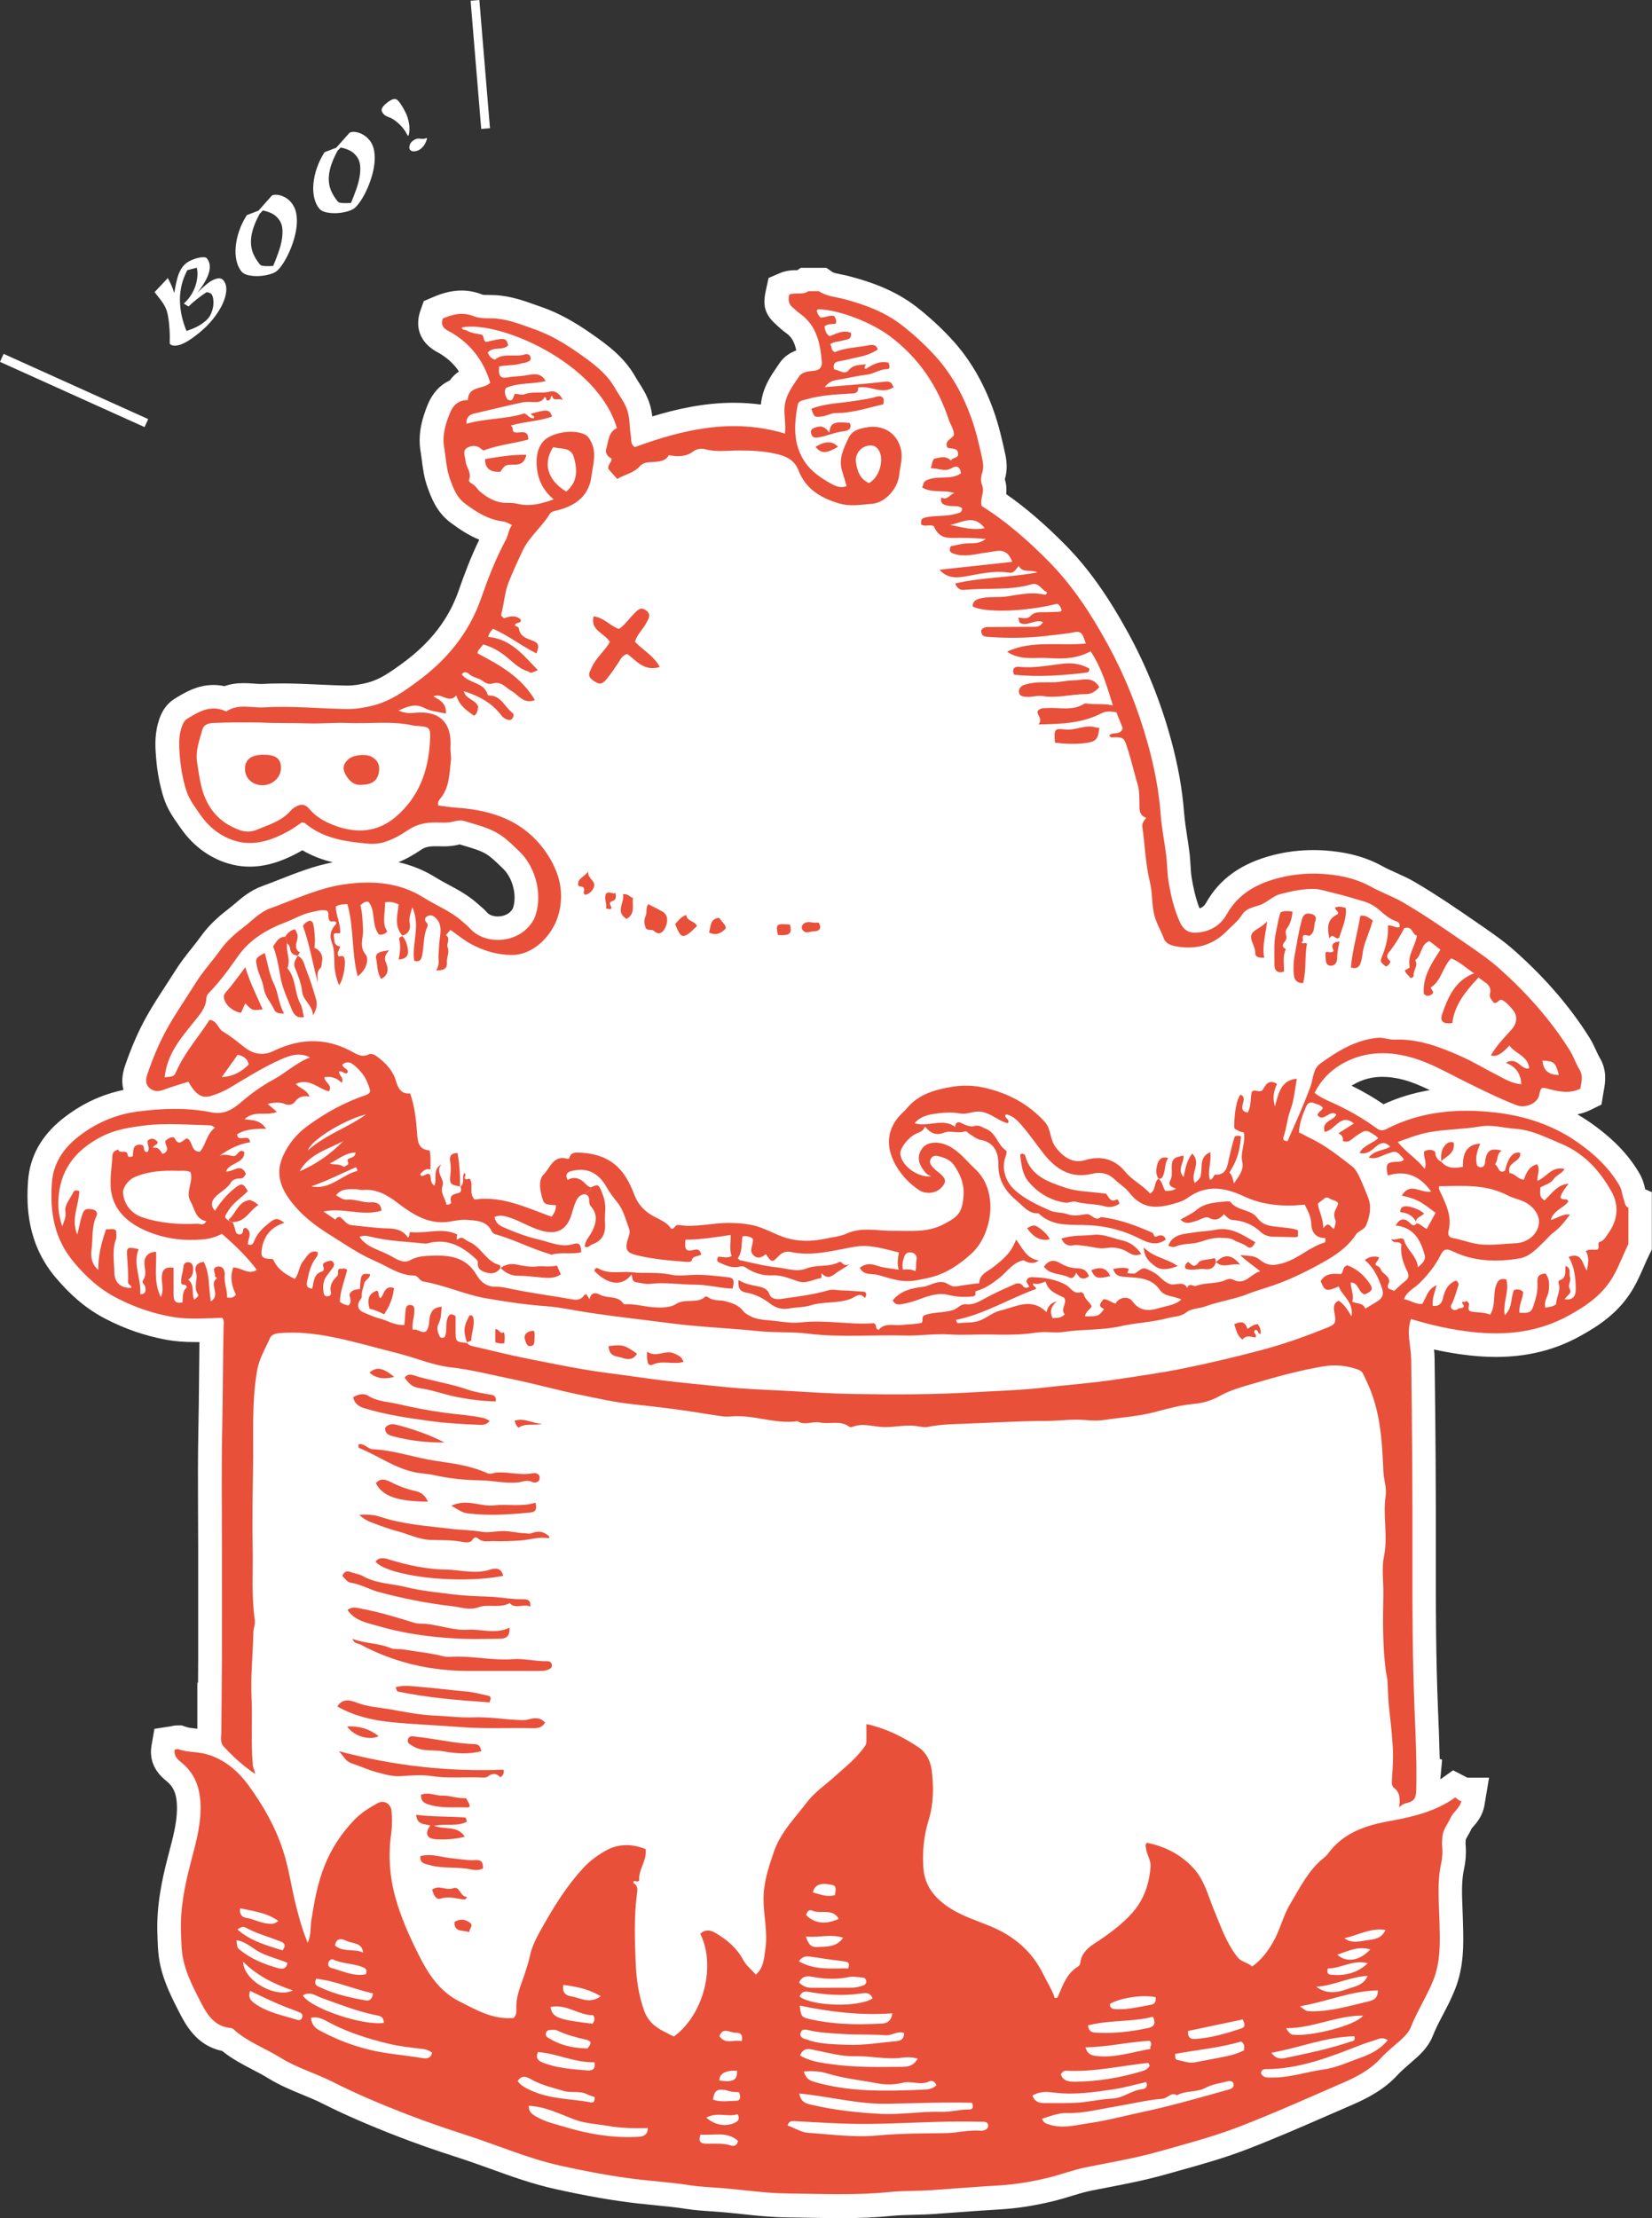 <?xml version="1.0" encoding="UTF-8"?>
<svg id="_レイヤー_2" data-name="レイヤー 2" xmlns="http://www.w3.org/2000/svg" viewBox="0 0 376.06 504.85">
  <rect x="0" y="0" width="376.06" height="504.85" fill="#333333" stroke="none"/>
  <defs>
    <style>
      .cls-1 {
        fill: #e9503a;
      }

      .cls-2 {
        fill: #fff;
      }

      .cls-3 {
        fill: none;
        stroke: #fff;
        stroke-miterlimit: 10;
        stroke-width: 2px;
      }
    </style>
  </defs>
  <g id="_レイヤー_1-2" data-name="レイヤー 1">
    <g>
      <g>
        <path class="cls-2" d="m47.11,58.84c1.34,1.66.61,4.25-2.18,7.77.44-.43.83-.8,1.16-1.1.33-.3.69-.61,1.08-.93.76-.62,1.49-1,2.17-1.16s1.2-.02,1.54.41c.46.57.68,1.32.63,2.25-.04.93-.32,1.95-.82,3.05-.51,1.1-1.22,2.24-2.14,3.4-.92,1.17-2.02,2.27-3.3,3.3-1.79,1.45-3.24,2.34-4.35,2.66-1.1.32-1.86.23-2.26-.26.01-.57.02-1.11.01-1.63,0-.52-.02-1.02-.05-1.51-.03-.49-.07-.98-.12-1.49-.05-.5-.13-1.03-.22-1.58-.08-.47-.18-.89-.3-1.27-.12-.38-.29-.77-.51-1.17-.22-.4-.52-.85-.88-1.33s-.82-1.07-1.38-1.76l3.01-3.2c.3.55.57,1.09.8,1.61.23.52.45,1.11.67,1.79.18-1.09.36-2.01.54-2.77.18-.75.39-1.39.61-1.89.22-.51.46-.92.71-1.25.25-.33.53-.61.83-.85.32-.26.71-.49,1.19-.71.47-.21.95-.38,1.43-.5.48-.12.91-.18,1.31-.18.4,0,.67.09.82.28Zm-4.45,2.62c-1.15,2.17-1.72,4.44-1.7,6.81.02,2.37.52,4.72,1.5,7.06.58-.2,1.07-.39,1.49-.56.42-.18.78-.35,1.1-.52.32-.17.61-.35.87-.54.26-.19.53-.39.82-.62.55-.44.97-.98,1.25-1.59.28-.61.46-1.22.54-1.82.08-.6.07-1.15,0-1.65s-.21-.86-.39-1.08c-.09-.12-.25-.22-.46-.3-.21-.08-.43-.13-.65-.15-.64.4-1.36.91-2.14,1.53-.78.62-1.44,1.19-1.98,1.73l-1.07-.67c.6-.53,1.12-1.13,1.56-1.8.44-.67.79-1.37,1.04-2.09.25-.72.41-1.45.48-2.19s.03-1.43-.12-2.08l-2.11.55Z"/>
        <path class="cls-2" d="m66.38,46.21c.56.69.91,1.5,1.07,2.44s.18,1.92.06,2.96c-.12,1.03-.35,2.08-.68,3.14-.33,1.06-.72,2.05-1.15,2.96-.43.92-.89,1.73-1.37,2.44-.48.71-.93,1.23-1.34,1.56-.36.29-.91.54-1.66.75-.76.21-1.55.33-2.37.37-.82.04-1.6-.02-2.35-.18-.74-.15-1.28-.44-1.63-.87-.53-.66-.91-1.48-1.13-2.47-.22-.98-.28-2.05-.17-3.21.11-1.16.37-2.35.79-3.57.42-1.22,1-2.41,1.74-3.57l2.66-1.02,3-3.38c.16-.13.41-.21.76-.23.35-.02.74.02,1.16.13.43.11.88.31,1.34.59.46.28.89.66,1.28,1.15Zm-2.95,3.66c-.21-.26-.43-.49-.64-.68s-.45-.36-.72-.51c-.27-.15-.58-.29-.93-.41-.35-.13-.78-.25-1.29-.37l-.73.74c-.71,1.3-1.22,2.48-1.54,3.54-.32,1.06-.47,2.05-.46,2.98.02.92.19,1.79.53,2.59s.83,1.59,1.45,2.37c.08.1.18.19.29.25.11.07.28.12.52.15.23.03.53.05.88.05.36,0,.82,0,1.39-.03.42-1,.82-2.01,1.18-3.03s.63-2,.79-2.95.2-1.82.11-2.62c-.09-.8-.36-1.49-.83-2.06Z"/>
        <path class="cls-2" d="m84.1,31.88c.56.69.91,1.5,1.07,2.44.16.94.18,1.93.06,2.96-.12,1.03-.35,2.08-.68,3.14-.33,1.06-.72,2.05-1.15,2.97-.43.92-.89,1.73-1.38,2.44-.48.71-.93,1.23-1.34,1.56-.36.29-.91.53-1.67.75-.76.21-1.55.33-2.37.37-.82.04-1.61-.02-2.35-.18-.74-.15-1.28-.44-1.63-.87-.53-.66-.91-1.48-1.14-2.47-.22-.98-.28-2.05-.17-3.21.11-1.16.37-2.35.79-3.57.42-1.22,1-2.41,1.74-3.57l2.66-1.02,3-3.37c.16-.13.41-.21.76-.23.35-.02.73.02,1.16.13.43.12.88.31,1.34.59.46.28.89.66,1.28,1.15Zm-2.95,3.66c-.21-.26-.43-.49-.64-.68-.21-.19-.45-.36-.72-.51-.27-.15-.58-.29-.93-.41-.35-.13-.78-.25-1.29-.37l-.73.74c-.71,1.3-1.22,2.48-1.54,3.54-.32,1.06-.47,2.05-.46,2.97.01.93.19,1.79.53,2.59.34.8.83,1.59,1.45,2.37.08.1.18.19.29.25s.28.12.51.15c.23.03.53.05.88.05.36,0,.82,0,1.39-.03.42-1,.82-2.01,1.18-3.03.36-1.02.63-2.01.79-2.95s.2-1.82.11-2.62c-.09-.8-.36-1.49-.83-2.06Z"/>
        <path class="cls-2" d="m90.29,22.65c.24.15.52.45.84.9.32.45.7,1.09,1.12,1.91.19.34.35.72.49,1.15.14.43.26.87.34,1.33.09.45.13.91.13,1.36,0,.46-.04.88-.14,1.28-.09.44-.24.41-.47-.09-.19-.38-.44-.77-.75-1.18-.31-.4-.65-.77-1.01-1.11-.36-.34-.74-.64-1.13-.91-.39-.26-.77-.47-1.15-.6-.44-.15-.79-.33-1.04-.54-.25-.21-.44-.46-.57-.74-.25-.53.09-1.16,1.01-1.91,1.08-.88,1.85-1.16,2.31-.85Zm6.87,9.04c-.1.42-.28.82-.52,1.21-.25.38-.53.7-.85.96-.41.33-.86.52-1.35.58-.5.06-.86-.06-1.1-.35-.17-.21-.2-.52-.11-.93.09-.41.3-.75.62-1.01.6-.49,1.18-.69,1.72-.59.26.03.51.05.74.04.23,0,.46-.05.69-.14.11-.04.18-.05.19-.03.02.02.01.1-.02.25Z"/>
      </g>
      <line class="cls-3" x1="110.54" y1="29.26" x2="108.12" y2=".08"/>
      <line class="cls-3" x1="33.32" y1="96.3" x2=".41" y2="81.45"/>
    </g>
    <g>
      <path class="cls-2" d="m191.18,504.85c-2.45,0-4.91-.04-7.36-.09-1.55-.03-3.11-.06-4.66-.07-3.53-.04-6.97-.4-10.29-.76-1.41-.15-2.81-.3-4.22-.42-.85-.07-1.71-.13-2.57-.19-1.91-.13-3.89-.26-5.93-.58-2.27-.36-4.56-.58-6.99-.82-1.33-.13-2.66-.26-3.99-.41-5.64-.65-11.61-1.69-18.79-3.28-5.19-1.15-10.09-2.92-14.82-4.63-2.31-.83-4.69-1.69-7.02-2.44-5.55-1.79-9.77-3.27-13.7-4.79-6.98-2.7-12.56-5.13-17.56-7.66-1.4-.71-2.9-1.32-4.49-1.98-2.55-1.05-5.2-2.14-7.79-3.75-1.07-.66-2.24-1.27-3.49-1.92-2.21-1.15-4.68-2.43-6.96-4.27-5.88-1.2-8.37-6.08-9.9-9.08l-.23-.46c-1.85-3.61-3.72-7.51-4.29-12.05-.18-1.46-.23-2.81-.27-4.12l-.03-.91c-.25-6.42,1.07-12.47,2.39-17.54l.28-1.08c.87-3.31,1.7-6.44,1.78-9.51.09-3.78-.84-5.36-2.26-6.56l-.19-.16c-1.02-.84-4.14-3.41-3.34-8.03l.66-3.8,3.65-.56c.35-.09.91-.22,1.62-.22h.97l1.04.36c.49.18,1.32.27,2.2.36.1.01.19.02.29.03v-10.49l.16.05c.02-1.79.03-3.57.03-5.36.01-5.44,0-10.87,0-16.31v-9.62c0-2.52-.02-5.05-.03-7.57-.03-6.19-.05-12.6.08-18.93.08-3.81.12-7.61.15-11.42.02-2.78.05-5.57.09-8.35-.35,0-.7,0-1.05,0-2.46,0-4.51-.17-6.45-.52-4.87-.89-9.44-2.46-13.96-4.81-4.12-2.14-7.71-5.13-11.32-9.41-6.43-7.66-6.64-16.16-6.24-21.88.39-5.56,3-10.31,7.76-14.12,4.22-3.38,8.91-5.61,13.98-6.65-.41-1.45-.43-3.26.34-5.5,1.44-4.19,3.01-7.8,4.8-11.03,1.39-2.51,2.92-4.86,4.41-7.14.75-1.15,1.49-2.29,2.22-3.45,1.18-1.89,2.48-3.53,3.74-5.11.78-.98,1.51-1.9,2.17-2.83,1.96-2.74,4.46-4.81,6.42-6.31.47-.36.91-.74,1.36-1.12,1.53-1.31,3.44-2.93,6.08-3.89,1.38-.5,2.74-1.03,4.1-1.57,3.8-1.49,7.72-3.03,12.01-3.86-2.27-.55-4.64-1.39-6.94-2.74-.2.12-.4.23-.6.35-2.64,1.45-6.68,3.38-11.38,3.38-1.3,0-2.6-.15-3.85-.44-4.71-1.1-8.91-4.05-11.84-8.3l-.51-.72c-1.16-1.65-2.61-3.7-3.43-6.33-.84-2.71-1.41-5.65-1.67-8.76-.18-2.15-.43-5.09.44-8.14.33-1.16,1.1-3.87,3.77-5.53,2.14-1.32,5.07-3.13,8.84-3.13.83,0,1.66.09,2.48.27,1.33-.47,2.79-.69,4.41-.69.77,0,1.55.05,2.33.11.51.04,1.03.08,1.53.08.11,0,.22,0,.32,0,1.4-.08,2.84-.12,4.42-.12,2.89,0,5.76.13,8.54.26,2.07.09,4.14.19,6.21.23h.25c1.36,0,2.87-.22,4.61-.67,2.75-.72,5.1-2.34,8.11-4.56,6.23-4.58,10.35-9.94,12.59-16.37,1.23-3.52,2.72-7.56,4.7-11.61-2.47-1-4.6-2.44-6.57-3.91-3.14-2.36-4.31-5.56-5.17-7.89-.82-2.24-1.1-4.4-1.34-6.31-.09-.66-.17-1.32-.28-1.98-.71-4.18.51-7.92,1.65-10.7,1.06-2.58,2.8-4.45,5-5.45.54-.78,1.23-1.46,2.09-2.04-1.11-1.66-2.55-3-4.38-4.1-.09-.05-.18-.1-.28-.15-5.7-3-4.8-7.66-4.14-9.53l.79-2.25,2.19-.93c1.63-.69,3.83-1.47,6.4-1.47,1.63,0,3.24.32,4.79.95.21.06,1.02.07,1.55.07.67,0,1.43.02,2.24.1,3.17.32,5.94,1.32,8.39,2.2l1.28.45c3.61,1.26,7.18,3.17,11.24,6.01,3.35,2.34,7.51,5.25,10.13,9.94.25.44.52.87.79,1.29.78,1.22,1.75,2.74,2.37,4.63.35,1.06.53,2.08.65,3.02,5.48-1.69,11.86-3.11,18.54-3.11,2.08,0,4.15.14,6.19.41,0-.03,0-.06,0-.09.38-3.7,2.16-6.3,3.58-8.38.2-.29.4-.58.59-.87,1.06-1.6,2.5-2.48,3.87-2.98-.42-1.99-1.12-3.12-2.31-3.96-.74-.52-1.34-1.07-1.82-1.51-.15-.14-.3-.27-.45-.41-3.14-2.74-2.9-5.21-2.31-7.92l.59-2.69,2.53-1.09c1.61-.69,3.14-.69,3.87-.69h.17l.74-.53h5.84l1.38.95c.31.21,1.26.4,2.04.56.65.13,1.29.26,1.91.43,4.41,1.17,10.11,3.01,15.14,6.91,2.76,2.14,5.3,4.46,7.76,7.08,4.24,4.51,7.45,9.9,9.81,16.48,1.22,3.4,1.99,6.82,2.69,10.03.29,1.37.59,3.42-.1,5.67.4,1.27.41,2.44.31,3.39,4.39,3.05,8.84,6.88,13.52,11.62,5.06,5.13,9.57,11.44,14.18,19.85,4.12,7.5,7.41,15.64,9.76,24.19,1.63,5.91,2.62,11.44,3.04,16.89.14,1.77.42,3.58.71,5.5.17,1.1.34,2.19.48,3.29.15,1.11.21,2.15.27,3.16.06,1.04.12,2.02.27,2.89.34,1.99.84,4.52,1.78,6.9.67-.22,1.13-.63,1.51-1.29,3.06-5.46,8.06-9.01,15.29-10.85,2.94-.75,6-1.13,9.1-1.13,1.27,0,2.57.06,3.85.19,4.69.46,8.48,1.58,11.93,3.5.91.51,1.94.97,3.04,1.46,1.4.63,2.85,1.28,4.31,2.14,5.18,3.03,10.11,6.44,14.87,9.73l.98.68c2.19,1.51,4.72,3.3,7.05,5.39,6.92,6.19,12.42,12.59,16.81,19.56.67,1.07,1.14,2.09,1.55,2.99.29.63.54,1.18.79,1.6,1.77,2.92,1.26,5.75.96,7.43l-.09.51-.45,2.74-2.49,1.22c-.95.47-1.95.8-2.99,1.01,1.02.59,2.02,1.23,2.98,1.9,5.19,3.65,8.77,7.38,11.25,11.74.72,1.27.98,2.45,1.16,3.23.01.06.03.13.04.19l1.51.64v13.08l-.57,1.14c-.45.9-.85,1.82-1.25,2.74-.68,1.55-1.38,3.16-2.32,4.81-3.14,5.49-7.73,8.54-12.23,11.02-5.77,3.18-12.03,4.72-19.12,4.72h0c-1.9,0-3.91-.11-5.96-.34-2.66-.29-5.36-.74-8.13-1.35.07.65.12,1.33.13,2.04.22,15.54.31,30.92.28,45.69-.03,10.94.02,22.7.51,34.62l.02.5c.14,3.38.28,6.85.35,10.33l.55.18-.41,4.48c.08-.06,2.91-2.07,2.91-2.07l2.91,1.51c.11.06.21.11.31.17h4.97l-1.05,6.27c-.41,2.43-1.76,3.98-2.57,4.9-.11.12-.23.25-.33.38-.29.62-.59,1.15-.86,1.62-.18.31-.41.72-.5.93,0,.26-.03.52-.05.78v.09c.18,1.98.07,3.95-.34,5.82-.6,2.74-.48,5.75-.35,8.93.04.88.07,1.77.09,2.66l.03.99c.12,4.49.26,9.58-1.82,14.82-.82,2.08-1.8,3.95-2.75,5.76-.87,1.67-1.7,3.24-2.31,4.82-1.07,2.73-3.23,4.59-4.81,5.94l-.37.32c-1.04.9-2.05,1.79-2.91,2.72-3.1,3.34-6.94,5.27-10.29,6.73-1.56.68-3.13,1.36-4.69,2.04-6.28,2.74-12.77,5.58-19.31,8.1-5.16,1.98-10.46,3.46-15.59,4.89l-2.97.83c-4.42,1.25-8.86,2.11-13.16,2.94-1.25.24-2.51.48-3.76.74-1.38.28-2.86.73-4.42,1.2-1.34.41-2.72.83-4.17,1.18-4.25,1.03-8.21,1.64-12.11,1.87-3.42.2-6.84.45-10.25.7-1.63.12-3.26.24-4.88.35-1.53.11-3.02.14-4.46.18-1.76.04-3.42.08-5.02.24-3.47.36-7.23.52-11.83.52Zm116.49-257.74c2.61,1.29,5.01,2.68,7.27,4.22,3.32-1.52,6.81-2.59,10.54-3.21-1.99-.97-3.95-1.81-5.95-2.35-1.69-.45-3.31-.68-4.81-.68-2.51,0-4.74.62-6.83,1.88-.07.04-.14.09-.21.13Zm-217-50.87c3.11.69,5.97,1.87,8.65,3.56.85.53,1.79,1.04,2.79,1.57,2.07,1.1,4.42,2.36,6.55,4.26.14.13.29.25.44.38.53.44,1.18.99,1.82,1.72.45.52,1.4.86,2.4.86.53,0,2.34-.12,3.3-1.62l.11-.17c1.04-2.83.03-6.97-2.27-9.15l-.71-.68c-1.06-1.02-1.98-1.91-2.98-2.53-1.32-.82-2.94-1.3-4.81-1.86-.45-.13-.89-.26-1.34-.4-.04.01-.09.02-.13.04-1.39.37-2.68.41-3.53.41-.37,0-.73,0-1.1-.02h-.8c-1.38-.01-2.32.21-3.12.75-1.58,1.05-3.29,2.1-5.26,2.89Z"/>
      <path class="cls-2" d="m369.61,272.89c-.38-.97-.38-2.01-.93-2.97-2.37-4.18-5.87-7.34-9.67-10-5.56-3.9-12.04-5.98-18.7-6.72-8.48-.95-16.93-.28-24.73,3.78-.85.44-1.46.37-2.21-.18-3.25-2.39-6.75-4.34-10.43-5.98-1.24-.55-2.5-1.12-3.69-2.08,1.34-2.74,3.4-4.88,5.84-6.36,4.91-2.98,10.31-3.27,15.82-1.8,4.69,1.25,8.83,3.75,13.14,5.86,3.69,1.81,7.37,3.64,11.21,5.12,2.01.77,4.7-.46,5.09-2.26.4-1.85.47-1.92,2.32-1.42,2.37.64,4.71,1.06,7.07-.09.24-1.48.67-2.92-.16-4.29-.88-1.45-1.37-3.05-2.3-4.52-4.38-6.95-9.77-12.98-15.85-18.42-2.04-1.82-4.26-3.41-6.52-4.97-5.09-3.52-10.16-7.07-15.51-10.19-2.32-1.36-4.91-2.24-7.26-3.55-3.08-1.72-6.37-2.5-9.84-2.85-3.75-.37-7.49-.12-11.1.8-4.93,1.25-9.28,3.53-11.93,8.26-1.37,2.44-3.57,3.85-6.4,4.18-2.2.25-3.46-.49-4.36-2.51-1.28-2.88-1.98-5.89-2.5-9-.35-2.09-.3-4.17-.57-6.25-.4-3.03-.99-6.04-1.23-9.08-.41-5.4-1.43-10.7-2.86-15.87-2.21-8.01-5.28-15.72-9.29-23.03-3.71-6.75-7.89-13.17-13.3-18.67-4.7-4.77-9.73-9.18-15.3-12.66-.46-1.71.74-3.16.11-4.7-.38-.94-.31-1.93.01-2.86.36-1.05.23-2.15.02-3.1-.68-3.15-1.4-6.32-2.49-9.35-1.94-5.4-4.65-10.34-8.67-14.62-2.24-2.38-4.59-4.54-7.14-6.52-3.92-3.04-8.45-4.7-13.22-5.96-1.87-.5-3.94-.59-5.63-1.76h-2.43c-1.34.96-3.01.2-4.39.79q-.41,1.86.59,2.73c.61.53,1.18,1.12,1.84,1.58,3.83,2.7,4.64,6.77,4.99,11.01.09,1.07-.41,1.92-1.84,2.02-1.17.08-2.67.27-3.31,1.25-1.39,2.11-3.03,4.09-3.31,6.85-.21,2,.32,3.95.08,6.19-11.97-3.62-23.26-.91-34.21,3.08-1.03-.77-.72-1.65-.86-2.42-.36-1.98-.19-4.01-.83-5.97-.6-1.85-1.83-3.33-2.75-4.97-1.98-3.53-5.3-5.9-8.52-8.16-3.07-2.15-6.32-4.08-9.94-5.34-2.77-.97-5.44-2.08-8.42-2.38-1.76-.18-3.67.11-5.27-.54-2.59-1.05-4.84-.45-7.09.5-.76,2.17,1.02,2.63,2.13,3.31,4.41,2.66,7.2,6.48,8.67,11.32-1.6,1.6-5.01.62-5.11,3.95-2.16-.02-3.37,1.21-4.08,2.95-1.01,2.48-1.78,5.07-1.32,7.77.41,2.45.5,4.97,1.37,7.34.75,2.05,1.5,4.06,3.35,5.45,2.58,1.94,5.27,3.65,8.56,4.08.83.11,1.44.45,2.2.88-.86,1.04-.83,2.26-1.37,3.24-2.32,4.28-4.08,8.83-5.67,13.39-2.77,7.96-7.85,14.05-14.49,18.93-3.03,2.23-6.1,4.42-9.93,5.43-2.12.56-4.21.89-6.31.85-6.26-.12-12.53-.74-18.77-.38-2.78.16-5.76-.89-8.41.86-.17.11-.58-.14-.87-.24-3.12-1.07-5.65.44-8.12,1.97-.81.5-1.15,1.44-1.43,2.43-.59,2.07-.42,4.19-.25,6.22.21,2.55.66,5.12,1.44,7.61.67,2.13,2.01,3.84,3.23,5.6,2.11,3.06,5.1,5.28,8.65,6.12,4.02.94,7.86-.45,11.42-2.41,1.11-.61,2.13-1.38,3.05-1.99.37.09.57.08.68.18,3.49,2.94,7.75,3.96,12.07,4.43,1.73.19,3.61.49,5.45.03,2.24-.56,4.19-1.71,6.05-2.95,1.96-1.3,4.06-1.68,6.3-1.66,1.29.01,2.59.13,3.86-.2.88-.23,1.79-.38,2.64-.11,2.66.85,5.39,1.43,7.85,2.97,1.75,1.09,3.09,2.49,4.53,3.87,3.93,3.73,5.49,10.34,3.48,15.26-.12.3-.3.57-.48.84-3.23,5.08-10.85,5.33-14.27,1.41-.53-.6-1.19-1.09-1.79-1.62-2.56-2.29-5.79-3.5-8.64-5.3-5.6-3.54-11.7-3.9-17.91-3.07-5.96.8-11.42,3.46-17.04,5.49-2.39.86-4.05,2.74-6,4.23-1.99,1.52-3.89,3.18-5.3,5.16-1.85,2.59-4.02,4.92-5.72,7.65-2.15,3.46-4.5,6.79-6.48,10.37-1.8,3.25-3.22,6.67-4.42,10.17-.36,1.05-.65,2.23.3,3.18.97.96,2.07,1,3.34.53,1.86-.7,3.79-1.24,5.64-1.83,1.6,2.88,3.03,3.86,5.09,3.25,1.53-.46,3.04-1.09,4.41-1.91,3.77-2.27,7.51-4.61,11.52-6.4,2.05-.91,4.32-1.72,6.66-.46-3.17,1.2-5.55,3.57-8.44,5.11-2.62,1.4-5.01,3.17-7.28,5.11-1.88,1.61-3.88,2.84-6.68,2.28-5.64-1.13-11.31-.93-17.03-.16-5.15.69-9.68,2.79-13.56,5.9-3.12,2.5-5.45,5.8-5.76,10.3-.47,6.7.54,12.75,4.99,18.05,2.77,3.3,5.76,6.07,9.68,8.11,4,2.08,8.06,3.49,12.46,4.3,3.91.72,7.82.35,11.67.26.48.68.3,1.34.29,1.97-.17,7.81-.15,15.63-.32,23.44-.19,8.79-.06,17.59-.06,26.38,0,8.65.03,17.3,0,25.95-.01,4.26-.07,8.51-.11,12.76l-.09-.03v4.87c-.01.25-.02.49,0,.73v4.62c-1.07-.59-2.21-1.09-3.44-1.42-2.03-.55-4.26-.36-6.3-1.11-.2-.07-.47.06-.78.11-.3,1.7.84,2.44,1.71,3.17,3.38,2.86,4.26,6.59,4.16,10.79-.1,4.07-1.22,7.95-2.23,11.82-1.38,5.26-2.44,10.51-2.22,15.97.06,1.52.07,3.03.26,4.57.47,3.73,2.08,7.05,3.74,10.26,1.56,3.03,3.11,6.5,7.35,6.86.22.02.47.15.64.31,3.13,2.85,7.14,4.26,10.66,6.45,3.72,2.31,7.96,3.52,11.86,5.49,5.53,2.79,11.28,5.2,17.08,7.45,4.42,1.71,8.9,3.23,13.41,4.69,7.12,2.3,14.02,5.31,21.35,6.94,6.03,1.33,12.09,2.48,18.24,3.19,3.73.43,7.48.68,11.2,1.26,2.68.42,5.42.48,8.14.72,4.7.41,9.37,1.11,14.09,1.16,7.75.08,15.5.47,23.24-.33,3.19-.33,6.43-.21,9.65-.43,5.06-.36,10.13-.76,15.19-1.06,3.78-.22,7.5-.85,11.17-1.73,2.95-.71,5.87-1.84,8.79-2.42,5.53-1.11,11.08-2.03,16.52-3.57,6.08-1.72,12.21-3.31,18.09-5.57,8.03-3.09,15.9-6.63,23.8-10.06,3.11-1.35,6.13-2.91,8.49-5.45,1.04-1.12,2.17-2.12,3.33-3.12,1.4-1.21,3.06-2.53,3.69-4.15,1.43-3.67,3.62-6.93,5.08-10.61,1.8-4.54,1.52-9.12,1.41-13.7-.1-4.31-.55-8.6.38-12.87.31-1.43.37-2.89.22-4.29-.06-.55.04-.98.05-1.48.02-1.85,1.2-3.15,1.91-4.69.63-1.39,2.14-2.19,2.42-3.81-.59,0-.86-.49-1.4-.77-2.9,2.07-6.14,3.32-9.51,4.2l.4-4.4c.15-.39.23-.88.24-1.52.01-.44,0-.87.01-1.31l.17-1.89-.15-.05c.01-4.84-.19-9.67-.4-14.5-.48-11.61-.54-23.23-.51-34.86.04-15.2-.06-30.4-.28-45.6-.04-2.98-1.14-5.98-.05-9.06,4.64,1.41,9.22,2.44,13.99,2.96,7.74.84,15.01.06,21.92-3.75,4.09-2.25,7.75-4.76,10.16-8.98,1.35-2.36,2.23-4.89,3.43-7.29v-8.27c-.89-.38-.8-1.27-1.08-1.99Z"/>
      <g>
        <path class="cls-1" d="m186.46,66.3c1.69,1.17,3.76,1.26,5.63,1.76,4.77,1.26,9.3,2.92,13.22,5.96,2.55,1.98,4.91,4.14,7.14,6.52,4.02,4.28,6.73,9.21,8.67,14.62,1.09,3.03,1.81,6.2,2.49,9.35.2.95.34,2.05-.02,3.1-.32.93-.39,1.92-.01,2.86.63,1.54-.57,2.99-.11,4.7,5.57,3.48,10.6,7.9,15.3,12.66,5.42,5.5,9.6,11.92,13.3,18.67,4.02,7.31,7.08,15.02,9.29,23.03,1.43,5.18,2.45,10.47,2.86,15.87.23,3.04.83,6.05,1.23,9.08.27,2.07.22,4.16.57,6.25.52,3.1,1.22,6.12,2.5,9,.9,2.03,2.16,2.77,4.36,2.51,2.83-.33,5.03-1.74,6.4-4.18,2.65-4.73,7-7.01,11.93-8.26,3.61-.92,7.34-1.17,11.1-.8,3.47.34,6.75,1.13,9.84,2.85,2.35,1.31,4.94,2.19,7.26,3.55,5.34,3.12,10.41,6.67,15.51,10.19,2.26,1.56,4.49,3.15,6.52,4.97,6.08,5.44,11.47,11.47,15.85,18.42.93,1.47,1.42,3.07,2.3,4.52.83,1.37.4,2.81.16,4.29-2.36,1.15-4.7.72-7.07.09-1.85-.5-1.91-.43-2.32,1.42-.39,1.79-3.08,3.03-5.09,2.26-3.84-1.47-7.52-3.31-11.21-5.12-4.31-2.11-8.45-4.61-13.14-5.86-5.5-1.47-10.9-1.18-15.82,1.8-2.44,1.48-4.5,3.62-5.84,6.36,1.2.96,2.45,1.53,3.69,2.08,3.68,1.64,7.18,3.6,10.43,5.98.74.55,1.36.62,2.21.18,7.81-4.06,16.25-4.73,24.73-3.78,6.66.74,13.14,2.83,18.7,6.72,3.8,2.66,7.29,5.83,9.67,10,.55.96.55,2,.92,2.97.28.72.19,1.61,1.08,1.99v8.27c-1.2,2.4-2.08,4.92-3.43,7.29-2.41,4.22-6.07,6.73-10.16,8.98-6.91,3.8-14.17,4.59-21.92,3.75-4.77-.52-9.35-1.55-13.99-2.96-1.09,3.08,0,6.08.05,9.06.22,15.2.31,30.4.28,45.6-.03,11.62.03,23.24.51,34.86.24,5.91.52,11.82.36,17.75-.05,1.8-.52,2.47-2.02,2.86-.54.14-1.11.23-1.88,1.07.28-2.02.22-3.44-1.18-4.5-.56-.42-.49-1.32-.44-2.07.15-2.32.31-4.71.19-6.95-.15-2.79-.45-5.66-.78-8.48-.25-2.11-.33-4.25-.4-6.37-.04-1.05-.34-2.05-.46-3.06-.69-5.67-.62-11.36-.51-17.06.06-2.89-.43-5.87.14-8.64.95-4.65-.31-9.27.39-13.91.25-1.67-.44-3.58-.52-5.43-.28-6.29-.59-12.6-2.96-18.56-.5-1.26-1.08-2.5-1.68-3.72-.25-.51-.7-.8-1.29-1-2.55-.87-5.04-1.12-7.8-.66-5.39.9-10.63,2.36-15.83,3.89-2.62.77-5.37,1.52-7.81,2.89-1.85,1.04-3.76,1.57-5.93,1.77-2.84.26-5.66,1.01-8.44,1.76-3.96,1.07-8.06,1.31-12.08,1.91-1.84.28-4.02-.09-5.98-.1-2.3,0-4.65.29-6.99.29-6.04,0-12.07.4-18.11.62-2.9.11-5.88.13-8.78.74-.91.19-1.89-.11-2.76-.22-2.5-.31-4.91.34-7.39.26-2.31-.08-4.69-.99-7.02-.06-.21.08-.55.13-.7.01-2.05-1.59-4.49-.53-6.72-1-1.65-.35-3.44.78-5.1-.29-5.14.73-10.06-1.57-15.18-1.08-.8.08-1.63.03-2.42-.09-3.42-.5-6.82-1.11-10.25-1.55-3.17-.41-6.34-.8-9.52-1.13-4.17-.43-8.21-1.35-12.29-2.19-5.08-1.04-10.08-2.46-15.14-3.5-4.69-.96-9.34-2.18-14.13-2.72-4.1-.46-7.92-2.15-11.9-3.15-4.88-1.22-9.71-2.66-14.65-3.66-4.15-.85-8.31-1.34-12.55-.97-.91.08-1.74.4-2.04,1.07-1.06,2.43-2.48,4.7-2.95,7.41-1.27,7.32-.81,14.71-.93,22.07-.1,6.23-.19,12.46-.08,18.69.09,5.35-.3,10.72.48,16.04.15,1-.31,1.85-.33,2.82-.1,4.97-.64,9.95-.41,14.9.24,5.14-.18,10.28.3,15.4.05.56.42,1.02.49,1.91-2.84-1.9-5.09-4.02-7.18-6.29-.83-.89-.5-2.16-.49-3.26.02-5.5.12-11,.14-16.51.02-8.65,0-17.3,0-25.95,0-8.8-.13-17.59.06-26.38.17-7.81.14-15.63.32-23.44.01-.64.19-1.29-.29-1.97-3.86.09-7.76.46-11.67-.26-4.39-.8-8.46-2.22-12.46-4.3-3.92-2.04-6.91-4.81-9.68-8.11-4.46-5.3-5.46-11.36-4.99-18.05.32-4.5,2.64-7.8,5.76-10.3,3.88-3.11,8.41-5.2,13.56-5.9,5.72-.77,11.39-.97,17.03.16,2.8.56,4.81-.67,6.68-2.28,2.27-1.95,4.66-3.71,7.28-5.11,2.89-1.55,5.28-3.91,8.44-5.11-2.33-1.26-4.61-.46-6.66.46-4.01,1.79-7.76,4.13-11.52,6.4-1.36.82-2.88,1.45-4.41,1.91-2.05.61-3.49-.37-5.09-3.25-1.86.59-3.78,1.14-5.64,1.83-1.27.48-2.38.43-3.34-.53-.95-.95-.66-2.13-.3-3.18,1.2-3.5,2.61-6.92,4.42-10.17,1.98-3.57,4.33-6.91,6.48-10.37,1.7-2.73,3.87-5.06,5.72-7.65,1.41-1.98,3.31-3.64,5.3-5.16,1.95-1.49,3.61-3.37,6-4.23,5.62-2.03,11.08-4.68,17.04-5.49,6.21-.83,12.31-.47,17.91,3.07,2.85,1.8,6.07,3.02,8.64,5.3.6.54,1.27,1.02,1.79,1.62,3.42,3.91,11.04,3.66,14.27-1.41.17-.27.36-.54.48-.84,2.01-4.92.45-11.53-3.48-15.26-1.45-1.37-2.79-2.77-4.54-3.87-2.46-1.54-5.19-2.13-7.85-2.97-.85-.27-1.76-.12-2.64.11-1.27.33-2.57.21-3.86.2-2.25-.03-4.34.36-6.3,1.66-1.86,1.24-3.81,2.39-6.05,2.95-1.84.46-3.72.16-5.45-.03-4.32-.47-8.59-1.49-12.07-4.43-.11-.09-.31-.08-.68-.18-.93.61-1.95,1.38-3.05,1.99-3.56,1.96-7.4,3.35-11.42,2.41-3.55-.83-6.54-3.06-8.65-6.12-1.22-1.76-2.56-3.47-3.23-5.6-.78-2.49-1.23-5.06-1.44-7.61-.17-2.03-.34-4.15.25-6.22.28-.99.62-1.93,1.43-2.43,2.47-1.53,4.99-3.04,8.12-1.97.29.1.7.35.87.24,2.65-1.74,5.63-.7,8.41-.86,6.25-.36,12.51.26,18.77.38,2.1.04,4.19-.29,6.31-.85,3.83-1,6.9-3.2,9.93-5.43,6.64-4.88,11.71-10.97,14.49-18.93,1.59-4.56,3.35-9.11,5.67-13.39.54-.99.51-2.2,1.37-3.24-.76-.43-1.37-.77-2.2-.88-3.28-.42-5.97-2.14-8.55-4.08-1.85-1.39-2.6-3.4-3.35-5.45-.87-2.37-.95-4.89-1.37-7.34-.46-2.7.31-5.29,1.32-7.77.71-1.74,1.92-2.97,4.08-2.95.11-3.34,3.51-2.35,5.11-3.95-1.47-4.84-4.26-8.65-8.67-11.32-1.12-.68-2.89-1.14-2.13-3.31,2.25-.95,4.49-1.55,7.09-.5,1.6.65,3.51.36,5.27.54,2.98.3,5.65,1.41,8.42,2.38,3.62,1.27,6.87,3.2,9.94,5.34,3.23,2.26,6.55,4.63,8.52,8.16.92,1.64,2.14,3.12,2.75,4.97.64,1.96.47,3.99.83,5.97.14.77-.17,1.65.86,2.42,10.95-3.99,22.24-6.71,34.21-3.08.24-2.25-.28-4.2-.08-6.19.28-2.76,1.92-4.74,3.31-6.85.65-.98,2.14-1.17,3.31-1.25,1.43-.1,1.93-.94,1.84-2.02-.35-4.24-1.16-8.32-4.99-11.01-.66-.46-1.23-1.05-1.84-1.58q-1-.87-.59-2.73c1.38-.59,3.05.17,4.39-.79h2.43Zm141.59,198.07l-.05-.06c1.37,1.7,3.16,1.64,5.04,1.25-.17-3.33,1.14-5.15,3.94-5.26-.64,1.44-1.12,2.87-.88,4.42.08.54.31.91.9.95.59.04.9-.3,1.02-.83.07-.31.05-.65.11-.96.4-2.08,1.31-2.61,3.72-2-1.25.75-.74,2.21-1.53,3.13.84.37.7,2.24,2.27,1.47.74-3.17,1.91-4.48,3.47-4.07.31,2.11-3.23,2.02-2.42,4.61,1.21,0,1.81,1.4,3.26,1.48.51-1.52,1.15-3.01,2.99-3.51.87,1.28-.1,2.54.12,3.77,2.09-.86,3.26-3.43,6.16-2.68-.75,1.15-1.92,1.35-2.54,2.35-.56.88-1.95,1.24-3,1.84.04,1-.39,2.2.98,2.94,1.61-1.52,2.9-3.63,5.49-3.79-.83,1-1.55,1.99-1.9,3.07.4.93,1.55.03,1.81.98-1.07,1.55-3.36,1.93-3.98,4.2,1.58-.44,2.76-1.44,4.36-1.24-1.14,1.53-2.25,3.01-3.75,4.08-.8.57-1.33,1.32-2,1.95-1.71,1.63-3.33,3.57-5.85,3.98-5.17.84-10.31.68-15.09-1.64-1.6-.78-2.16-.35-2.79.91-1.2,2.41-2.86,4.43-4.77,6.34-1.15,1.15-2.87,1.81-3.54,3.65,1.51.25,2.71,1.24,4.15,1.07,1-1.48,1.18-3.42,3.29-4.23-.5,1.68-1.05,3.08-.89,4.68,1.55.18,2.08-.68,2.35-1.83.41-1.76,1.14-3.26,2.98-3.94.39.31.63.68.51,1.08-.39,1.3-.79,2.61-1.31,3.86-.21.52-.69.97-.2,1.48.46.47,1.03.35,1.53-.02.33-.24.82.04,1.12-.38.41-.45-.62-.69-.14-1.31.3.63.82-.49,1.21.28.58.5-.34,1.21.38,1.99,1.36.39,3.08.12,4.64.79,1.27-2.08.64-4.37,1.27-6.42.42-1.36.94-1.94,2.4-1.61.77,2.7-.85,5.3-.35,8.15,1.84-1.68,1.3-3.96,2.12-5.76.76-.16,1.44-.2,2.07.48-.05,1.56-1.05,2.98-.83,4.72,1.17,0,2.5.33,3.03-1.18.62-1.77,1.19-3.67,1.05-5.49-.13-1.71.44-2.15,1.82-2.26.97,1.17.87,2.48.78,3.77-.09,1.32-1.22,2.45-.79,4.01.9-.19,1.78-.18,2.46-.84.01-1.62,1.15-3.09.53-4.77-.06-.17.09-.6.21-.63,1.7-.47,1.24-1.97,1.38-3.28,1.44.59.73,1.73,1.01,2.51.34.98-.58,1.78-.04,2.77.57,1.04-.77,1.52-1.14,2.33,1.72.25,2.55-.56,2.51-2.43-.04-2.47-.29-4.9-1.61-7.22,3.11-1.18,3.06,1.66,4.14,3.13.29-1.67.62-3.08-.27-4.44.97-.6,1.88-.16,2.68-.35.53-.48,0-1.11.33-1.69,1.08-.23,1.49-1.11,2.14-2.02,2.28-3.16,2.41-6.52.67-9.59-2.64-4.67-6.12-8.58-11.39-10.78-3.41-1.42-6.67-3.15-10.41-3.41-2.67-.18-5.31-1.01-8.02-.54-3.87.67-7.81.61-11.69,1.33-2.47.46-4.68,1.33-7.11,2.22,1.92,2.36,4.38,3.8,6.13,6.1.66-1.49-.36-2.72-.1-3.96.85-.44,1.6-.54,2.49.05.02.93.4,1.79,1.35,2.29Zm-132.34,24.16c1.15-.82,2.26-1.04,3.72-.52,1.61.58,3.39.67,5.18.99q-.52-1.5.04-3.92c-3.33-.8-6.54-1.93-10.14-1.31-4.8.83-9.58,2.26-14.56,1.17-1.06-.23-2,.18-2.81,1.04-1.33,1.43-1.53,1.36-2.79-.53-.75.55-1.59,1.14-2.53.5-1.65-1.13-.19-2.68-.45-4.02-.69-.5-1.42-.69-2.36-.53-.25,1.7,0,3.51-1.05,4.95.22.24.32.44.44.47,2.87.59,5.72,1.37,8.62,1.66,2.16.22,4.34,1.12,6.55.23,2.38-.95,5.09-.23,7.43-1.45.34-.18.54.06.79.31.45.46,1.02.39,1.57.16-.97.8-2.16,1.34-3.1,2.07-1.22.96-2.07,1.23-3.23.01-.05.55-.05,1.09-.12,1.1-1.77.21-3.3,1.4-5.36.69-1.83-.63-3.73-1.44-5.77-1.33-2.18.11-4.14-.53-5.91-1.7-.53-.35-.89-.45-1.5-.29-1.69.46-3.18-.28-4.66-.94-.55-.24-.57-.71-.2-1.31.93-.04,1.98.46,3.04-.17-.56-1.46-.17-2.96-.23-4.77-3.52.51-6.91,1.06-10.29,1.07-.23,2.38.14,2.76,2.1,2.29.98-.24,1.21.27,1.54,1.08-.81.53-2,.21-2.22,1.4-.04.25-.67.31-1.1.28-3.85-.29-7.69-.6-11.46-1.53-2.18-.54-2.65-1.27-2.03-3.45.24-.85.69-1.66.34-2.58-.79-2.08-1.23-4.22-2.74-6.08-.84-1.02-1.71-2.2-2.39-3.39-1.84-3.24-4.38-4.51-7.89-3.68-1.18.28-1.55.92-.97,2.06,1.59-.92,2.86-.32,3.95.74.41.4.75.82,1.33.95.02.98-1.05.95-1.45,1.54-1.08.14-1.63.91-2,1.78-.37.88-.63,1.82-.9,2.74-1.05,3.52-3.24,4.79-6.79,3.82-2.78-.76-5.2-2.44-8.02-3.22-1.12-.31-1.86-.27-2.75.06.3,1.82,1.77,2.26,2.96,2.76,2.26.95,4.6,1.82,6.99,2.36,2.64.59,5.2,1.94,8.08,1.04,1.56-.49,1.63.65,1.69,1.89-2.34.56-4.64-.12-6.8.57-.05.02-.13-.09-.21-.11-4.3-1.25-8.28-3.38-12.6-4.58-.28-.08-.6-.35-.73-.61-1.17-2.49-3.53-2.47-5.72-2.65-1.6-.13-3.19.38-4.78.51-4.31.35-7.74-1.93-10.91-4.34-2.43-1.84-4.78-3.23-7.9-2.97-.55.05-1.14-.18-1.66-.17-1.53.02-3.21-.26-4.49,1.36.88.53,1.66,1.11,2.51,1.02,1.88-.19,3.59.74,5.47.6,1.07-.08,2.28.22,2.34,1.91-4.37,1.32-8.71-.77-13.19.18.8.54,1.59,1.09,2.72,1.86.01,0,.3-.73,1.03-.61.87.52,1.37,1.71,2.64,1.86,2.14.25,4.29.47,6.44.66,2.17.19,4.79-.3,6.37,2.13.59-.2.16-1.17.59-1.21,3.73.4,7.28-1.14,10.67.55-.08.37-.23.76,0,1.22,1.09-1.15,1.78.08,2.66.43,2.83,1.14,3.91,4.61,7.07,5.32.07.02.05.45.07.69l.06-.06c-.76,1.08-1.74,1.44-3.06,1.1-1.3-.34-2.27-.81-2.11-2.4.02-.25-.27-.58-.5-.78-2.96-2.76-6.24-4.62-10.5-3.62-.31.07-.64.19-.94.16-4.32-.44-8.68-.56-12.9-1.66-.76-.2-1.32-.16-2.08.11.21.31.33.51.48.68,1.81,1.98,4.48,2.46,6.7,3.73,1.17.67,2.82,1.77,4.3.94,1.28-.72,2.65-.94,3.92-1,4.3-.22,8.58-.17,11.21,4.3.92,1.56,2.19,2.76,4.41,2.72,1.37-.02,2.86.38,4.28.66,4.4.88,8.86,1.45,13.28,2.25,1.24.22,2-.14,2.64-1.09.06-.08.27-.06.43-.09.19.32.39.65.68,1.14.33-1.59,1.35-1.61,2.35-1.06,1.71.94,4.09.08,5.39,2.07.09.13.46.11.7.1,1.95-.04,3.84.49,5.74.66,1.83.16,4.09.22,5.5-.69,2.17-1.4,4.84.07,6.73-1.73.08-.08.46.06.63.19,1.13.89,2.57.55,3.84.88,1.62.43,3.05.87,4.07,2.21.36.47.82.71,1.3,1,1.44.87,3.02,1.02,4.62,1.15,2.4.19,4.83.75,7.18.48,5.73-.66,11.37.61,16.71.17.82.51.08,1.21,1.07,1.53,1.35-1.71,3.4-.92,5.31-1.13,1.51-.16,3.06-.13,4.5-.49.38-.53-.12-1.22.54-1.68,2.05-.84,4.41-.51,6.62-1.23,1.07-.35,1.72-1.47,3.01-1.31,1.5.18,2.76-.53,4.06-1.25,2.03-1.13,4.15-2.1,6.28-3.03.81-.35,1.76-.97,2.59.21.34.48.99.37,1.37.06-.24-.48-.7-.96-.62-1.31.1-.46.49-.86,1.24-.84,2.74.07,5.42.43,7.8,1.81,1.09.63,1.68,2.15,3.36,1.6.16-.05.63.35.69.6.24,1.09,1.28,1.63,1.74,2.6-.38.83-1.44,1.24-1.49,2.29,2.87.07,3.17-.04,4.3-1.65-1.66-.75-.6-1.49-.13-2.24,1.12.04,1.85.79,2.76,1,.73-1.42,2.82-1.87,3.84-.5,1.7,2.28,3.76,2.23,5.99,1.54,1.74-.53,3.69-.65,5.13-1.97-1.72-.83-3.82-.63-4.87-2.16-2.08-3.04-5.38-2.74-8.25-3.01-1.6-.15-1.93-.65-2.41-1.76,1.67-.4,3.26-.36,3.58.04-.11.29-.23.58-.35.88q1.61.21,1.84.03c1.97-1.5,1.9-1.34,4.01-.29,1.47.73,2.27,2.24,3.89,2.76,1.29.42,2.96-.87,3.92.88.39-1.34,1.38-.22,2.06-.48,2.16-.83,4.6-.36,6.74-1.36.53-.25,1.17-.3,1.66-.04,2.74,1.43,4-1.41,6.17-1.91-1.64-1.31-3.23-2.38-4.59-3.69,3.25.28,3.32.19,4.8,1.31,1.6,1.21,3.07,1.06,4.93.53,3.47-.99,6.03-3.66,9.44-4.68.31-.09.28-.54.18-1.04-2.11.03-3.1-1.3-3.17-3.26-.06-1.66-.79-2.98-1.5-4.34-.85.07-1.65.16-2.45.19-3.99.15-7.81-.4-11.49-2.13-4.19-1.97-8.44-2.65-12.58.32-.65.47-1.4.85-2.16,1.08-4.16,1.29-7.91,2.1-11.3-2.26-.87-1.12-2.19-1.9-3.23-2.91-1.48-1.44-3.24-1.79-5.15-1.32-4.95,1.21-8.37-1.11-11.22-4.78-1.53-1.98-2.96-4.04-4.58-5.94-.92-1.08-1.89-2.23-3.36-2.69-.22-.07-.45-.18-.63.08-.19.72,1.22.99.56,1.83-2.62-.63-4.5-3.16-7.7-2.56-.93.17-2.05.54-3.22.33-1.62-.29-3.35-.23-4.99-.02-1.94.25-3.94.59-5.29,2.26,3.04.98,6.3-1.31,9.24.82.02-1.09.74-1.22,1.38-.88.96.5,2.14.94,2.95.7,1.19-.35,1.78.3,2.64.62,2.34.87,2.62,3.59,4.5,4.86.4.27.21.87.03,1.36-1.12,3.06.12,5.95,2.09,7.74,2.23,2.02,5.18,3.41,8.05,4.66,1.28.55,2.65.35,3.9.81,1.45.53,2.89.19,4.31,0,1.22-.16,1.97,1.79,3.32.65,4.1.48,7.91,1.89,11.66,3.55.51.22.25,1,.9.93q1.68-.86,2.22.65c-2.48,1.79-4.7.38-6.87-.65-3.84-1.82-7.93-2.63-12.08-2.67-3.65-.03-7.19.11-10.04-2.67-2.22.17-3.42-1.58-4.84-2.75-2.59-2.13-4.35-4.67-4.29-8.37.04-2.63-.93-5.06-4.05-5.58-.9-.15-1.7-.87-2.53-1.35-.34-.2-.62-.71-1.01-.58-1.59.56-3.32-.28-4.77.29-1.94.77-3.16.02-4.36-1.4-.37,1.04-1.15,1.27-1.89,1.58-1.8.75-3.86,3.38-3.71,4.7.29,2.57,3.77,5.31,6.99,5.09-.55-.35-.88-.47-1.09-.7-1.96-2.14-2.21-4.05-.81-5.82,1.09-1.38,3.54-1.55,5.78-.49,2.55,1.21,4.15,3.45,6.15,5.29,5.57,5.12,3.82,14.98-.73,19.18-2.92,2.7-6.18,4.85-10.03,5.65-1.72.36-3.53.84-5.47.68-2.05-.17-3.93-.84-5.82-1.37-1.4-.39-3.36.2-4.2-1.68Zm126.74-10.09c.94.07,1.47.93,2.34,1.26.67-1.22,1.33-2.41,2.01-3.65-1.2-.89-2.31-1.79-3.58-2.52-1.21-.69-2.52-1.03-4.12-1.41,1.97-3.22,4.32-.42,6.69-.91-2.59-3.63-5.76-4.91-9.88-3.67-.53-2.63-.27-3.02,2.05-3.12.61-.03,1.24.05,1.64-.57-1.71-2.01-1.82-1.97-4.09-1.15-1.16.42-2.32,1.26-3.93.75,1.32-1.72,3.37-1.5,4.89-2.47-1.04-1.02-1.86-1.09-3.02-.19-1.05.81-2.06,2.08-3.96,1.62.97-1.84,3-2.13,4.26-3.38-.29-.26-.45-.44-.65-.57-2.23-1.45-2.18-1.38-4.5.16-.79.53-1.49,1.61-2.92,1.08.14-.7-.12-1.36-1.01-1.75,1.35-.85,2.42-1.53,3.54-2.24-3.06-2.49-4.27,1.57-6.66,1.92-.8-2.55,2.12-2.53,2.65-3.98-1.48-1.26-2.8,1.88-4.28.19.08-.86,1.11-.99,1.18-1.73-.52-.7-1.31-.73-1.95-1.03-.81-.37-1.47-.02-1.8.73-.82,1.9-1.57,3.83-1.65,5.95.99.43,1.72.9,2.53,1.28,3.5,1.65,6.52,4.08,9.56,6.43.67.52,1.17,1.36,1.55,2.15.77,1.6,1.43,3.25,2.08,4.91.84,2.14.43,4.19-.4,6.27-.47,1.18-1.75,1.25-2.4,2.25-1.8,2.76-4.52,4.6-7.33,6.19-4.14,2.33-8.42,4.4-12.98,5.83-1.54.48-3.08.96-4.57,1.56-1.5.6-3.07.93-4.61,1.35-1.55.42-3.14.75-4.63,1.32-1.49.58-3.22.42-4.52,1.45-1.21.95-2.78.88-4.09,1.24-3.54.96-7.26,1.06-10.9,1.88-4.09.92-8.44.63-12.61,1.26-2.23.34-4.39-.16-6.61.19-3.4.53-6.93.5-10.33.42-3.09-.07-6.19.2-9.3-.02-3.35-.23-6.74.35-10.1.25-7.33-.21-14.69.49-22.01-.42-3.78-.47-7.61-.19-11.39-.58-6.58-.69-13.2-.92-19.77-1.76-6.16-.8-12.34-1.48-18.48-2.39-3.43-.5-6.83-1.3-10.27-1.54-4.51-.32-8.95-1.01-13.38-1.76-4.88-.83-9.44-3-14.34-3.83-.92-.16-1.26-1.37-2.07-1.37-3.4-.02-6.07-2.07-8.97-3.32-3.59-1.54-6.87-3.83-10.21-5.91-2.96-1.84-5.78-3.92-8.05-6.59-2.83-3.33-4.72-6.92-2.63-11.48,1.25-2.73,3.12-4.98,5.44-6.68,4.03-2.96,8.41-5.41,13.19-7.03.57-.19,1.05-.42,1.19-1.06-.5-1.61-1.06-3.13-2.27-4.44-1.88-2.04-2.75-2.5-4.07-1.54-.02.9,1.38.86,1.19,1.86-.68.56-1.24-.56-1.98-.22,0,.89,1.24,1.41.6,2.54-1.1-1.15-2.4-1.51-3.9-1.28-.04,1.23,1.99,1.74,1.02,3.22-2.44-.55-4.45-3.15-7.57-1.67,1.09,1.14,2.61,1.31,3.13,2.87-1.39-.25-2.42,0-3.24,1.11-.55.74-1.43.97-2.4.56-1.2-.51-2.4-.3-3.91-.03.86.73,1.42,1.21,2.14,1.83-2.38,1.05-5.13-.49-7.38,1.71,1.89.16,3.61.14,4.92,2.14-2.51,0-4.74.08-6.59,1.26.09,2.07,2.82-.42,2.94,1.82-2.6.39-4.83,1.55-6.96,3.08,1.02-.46,2.08-.15,2.96.04,1.27.28,1.29-1.87,2.7-.92.05,2.7-3.33,2.33-4.17,4.43,1.57.22,3.42-2.09,4.52.56-.32.57-.64,1.13-1.44,1.06-.79-.06-1.66.37-1.93.84-.91,1.58-2.62,2.22-3.73,3.52-.83.97-.88,1.88.06,2.99,1.31-2.06,2.73-3.76,4.51-5.15,1.58-1.23,1.9-1.17,2.97.67-1.44,1.49-3.25,2.57-4.39,4.37-1.06,1.67-1.13,1.63.68,2.71h.15s.14-.01.14-.01c.18.53.41,1.05.53,1.59.13.57.21,1.12.94,1.18.85.07.8-.59.92-1.13.06-.25.28-.37.58-.36,1.66,1.01.41,2.52.47,3.77.98.32,1.19-.15,1.47-.85.74-1.83,2.18-3.13,3.71-4.29,1.2-.91,1.66-.83,3.13.23-2.92.91-4.61,2.87-5.12,5.8-.34,1.91.08,2.38,2.05,2.42.31,0,.61.12.5.1,1.1,2.47,2.99,3.44,4.95,4.47.99-1.31.94-2.94,1.88-4.05.85-.99,1.44-2.59,3.24-2.14.21.59.01.96-.24,1.27-1.31,1.63-1.7,3.59-2.11,5.57-.22,1.1.23,1.44,1.18,1.54.42-1.51.24-3.3,2.22-3.89.44-.13.51-.57.34-1.01-.37-.93.34-1.09.95-1.31.48-.17.95-.27,1.3.24.41.62,0,1.06-.34,1.51-.39.51-.76,1.03-1.15,1.54-.91,1.19-.93,2.53-.71,3.91.07.45.35.77.79.77.57,0,.99-.39.86-.93-.37-1.57.4-2.69,1.4-3.66.55-.53-.2-1.35.6-1.71.5.13,1.06-.3,1.7.26-.57,2.4-1.6,4.8-1.66,7.27.72.62,1.41.7,1.92.86,1.12-1.01.03-2.16.34-2.74.74-1.1,1.65-.81,2.32-1.06.14-3.37.32-3.62,2.3-3.34,0,1.01-1.19,1.25-1.36,2.19-.17.94-.63,1.81-.54,2.81.03.33-.16.58-.36.85-.84,1.15-.52,2.33.76,2.85,1.2.49,2.37,1.06,3.62,1.37,1.84.46,3.5,1.64,5.7,1.48.07-1,.13-1.95.22-2.9.07-.81.08-1.79,1.25-1.63.94.13.78.95.76,1.7-.03,1.25-.57,2.45-.34,3.94,1.1-.32,1.89.87,3,.38.84-.96.66-2.18.87-3.26.31-1.6,1.19-2.27,2.73-2.36-.08.84-.15,1.54-.22,2.25-.07.72-.41,1.35-.66,2.01-.28.75.02,1.67.37,2.43.13.29.58.59,1.19.18.61-1.2.13-2.71.58-4.09.4-1.23.93-1.33,1.89-.64,0,1.19,0,2.31,0,3.43.01,2.39.1,2.48,2.62,2.65l-.09-.08c.5.76,1.35.82,2.12,1,3.99.93,7.97,1.93,11.99,2.72,6,1.18,12,2.45,18.08,3.22,4.01.51,8,1.12,12.01,1.63,4.96.63,9.94,1.07,14.91,1.58,4.27.43,8.55.58,12.82.8,5.24.26,10.48.67,15.72.75,9.21.15,18.43.18,27.63-.38,5.39-.32,10.8-.45,16.16-1.07,5.51-.64,11.05-1.02,16.55-1.87,5.03-.78,10.07-1.45,15.05-2.47,6.22-1.26,12.4-2.72,18.54-4.38,4.91-1.33,9.68-3.05,14.39-4.95,1.84-.74,1.98-1.2,1.57-3.29-.23-1.18-.29-2.32.98-2.81,1.24.87,2.02,2.03,2.88,3.56.6-3.34-2.14-4.59-2.88-6.81-2.83,1.23-3.2,1.11-4.12-1.22,1.1-1.83,2.89-1.75,4.62-1.59.66-.53.22-1.55,1.4-2,1.97.67,3.69,2.09,5.02,3.97,1,1.42.78,1.85-1.01,2.66-1.52-.38-1.29-2.69-3.18-2.71-.06,1.51.86,2.88.31,4.33,1.02.59,2.5.19,2.99,1.62,1.03-.62,1.86-1.11,2.68-1.62,1.15-.71,1.63-1.53,1.12-3.03-.83-2.46-1.88-4.71-3.91-6.41q1.35-1.11,3.18-.68c.2.77-1.43,1.59-.39,1.98.91.34.8,1.12,1.36,1.56.65.51,1.74,1.44,1.32,2.34-.83,1.74.72,1.28,1.15,1.87.94-.84,1.68-1.59,2.51-2.23.92-.71,1.04-1.29.47-2.43-.91-1.82-1.53-3.81-1.28-5.94.02-.13-.14-.28-.06-.12-.67-.86-1.62.13-2.25-1.13,1.13.41,1.93-.52,2.85.02.57,2.39,2.96,3.69,3.24,6.4,1.01-.93,1.85-1.59,1.52-2.81-.92-3.42-2.49-6.26-6.59-6.7.94-1.68,2.02-1.7,3.1-.72.61.56,1.01,1.11,1.7.21l-.06.06Zm-58.73-10.16l-.06-.02c1.03.65.97,1.98,1.63,2.8.79-.03,1.49.06,2.41-.55-1.17-.3-1.83-.86-1.33-1.78.51-.94.38-1.86.36-2.83-.04-2.03.41-2.5,2.66-2.87.24,1.56-1.55,3.15.05,4.87.41-1.87.62-3.62,1.95-5.34,2.23,2.19-.59,4.66.6,6.7,1.41-1.23,1.3-1.24,1.46-2.59.18-1.55-.24-3.47,2.05-4.42.33,2.26-.7,4.28-.08,6.27.82-.12.83-1.17,1.22-1.15,2.7.1,2.76-2.21,3.14-3.75.41-1.67.74-3.36,1.31-4.98.49-.15.95-.2,1.41,0-.37,4.5-1.37,6.08-2.64,8.23.58.55.74,1.38,1.06,2.46,1.1-1.68,2.28-2.99,1.87-4.87-.5-2.27.84-4.42.34-6.72-.35-.09-.75-.11-1.06-.3-.4-.24-.94-.31-1.13-.82.05-3.62.56-6.3,1.42-7.47,2.12.75-1.21,3.54,1.65,4.08.89-1.5.57-3.31.96-4.76.83-.68,1.55.34,2.41-.34.68-1.02,1.31-2.67,3.33-1.43-.7,1.52-1.12,3.04-.48,5.11.84-3.03,1.35-5.95,4.98-6.29-.44,2.48-.65,4.96-1.51,7.28-.71,1.9-.81,3.93-1.47,5.83-.25.72-.07,1.08.86,1.09,1.82-4.12,3.69-8.25,5.26-12.51.64-1.75.48-3.9,2.23-5.16,3.94-2.84,8.01-5.35,13.02-5.84,1.33-.13,2.52.46,3.83.41,5.57-.21,10.57,1.73,15.54,3.98,2.64,1.19,5.09,2.69,7.64,3.99,1.77.91,3.56,2.04,5.72,2.18-.19-2.29-1.06-3.9-3.54-4.87,2.59-1.6,3.54,1.84,5.33,1.23-.33-2.84-3.18-3.27-4.52-5.16q-2.6,2.92-4.2,2.23c1.22-2.21,3-3.97,4.65-5.83,1.28-1.43,1.49-3.11.35-4.49-.79-.95-1.63-1.94-2.64-2.36-.8.12-.97,1.01-1.72.7-.42-.57-1.07-1.19-.89-1.9.6-2.33-1.37-2.7-2.57-3.85-2.89,3.09-5.46,6.18-5.98,10.38-2.08.29-2.89-.37-2.3-2.06,1.34-3.85,2.92-7.6,7.26-9.26-1.83-1.19-3.26-2.64-5.23-3.4-1.98,2.04-2.23,5.17-4.63,6.62.09.63.89.84.34,1.5-.58.35-1.2.74-1.92-.06-.33-3.9,1.81-6.96,3.77-10.04-.95-.74-1.75-1.37-2.5-1.96-2.09.78-1.67,3.28-3.23,4.34.79,1.28-.53,2.36-.36,3.6.03.2-.37.5-.79.44-.31-.6-1.05-.93-1.2-1.72.4-.25,1.14-.57,1.1-.72-.6-2.67,1.27-4.74,1.64-7.16-1.11-.23-.96-2.33-2.88-1.72-.86,1.64-1.9,3.44-3.18,5.1-.35.46-1.32,1.27-.17,2.24.44.37-.2,1.13-.82,1.42-1.38-1.13-1.37-1.13-.86-2.4.89-2.22,1.46-4.51,1.3-6.93.9-.25,1.74.63,2.64.35.18-.86-.23-1.19-.82-1.38-1.41-.46-2.54-1.46-3.58-2.37-1.14-.99-2.29-1.7-3.69-2.11-2.32-.67-4.62-1.4-6.96-1.94-1.54-.36-3.04-.91-4.67-.91-2.52,0-4.94.55-7.36,1.16-1.66.42-2.84,1.75-4.38,2.38-1.56.64-3.35.71-4.42,2.39-.9,1.42-2.26,2.47-3.44,3.67-3.33,3.38-7.29,4.3-11.76,3.43-.97-.19-2.16-.64-2.54-1.69-.65-1.79-1.68-3.41-2.17-5.3-.64-2.51-.42-5.15-1.02-7.58-1.02-4.14-1.12-8.34-1.72-12.51-.13-.87.33-1.42.87-2.13-1.27-.44-1.51-1.3-1.53-2.46-.03-1.74.04-3.64-.43-5.2-.79-2.61-1.38-5.28-2.21-7.87-.91-2.86-.89-2.86-3.83-2.77-.09,0-.19-.2-.42-.46.81-.9,2.61.1,3.07-1.67-.43-1.07-.93-2.32-1.44-3.59-1.2-.19-2.31-.34-3.38.22-4.4,2.3-9.16,2.46-14.34,2.54,1.06-1.32-.41-2.08-.21-3,.6-.84,1.37-.65,2.08-.71,2.84-.22,5.81.72,8.5-.97.29-.18.8-.03,1.2,0,1.71.13,3.43-.07,5.36.36-1.36-4.34-2.5-8.45-5.07-12.32-2.92,1.61-6.11,1.79-9.37,1.55-3.24-.24-6.63.65-9.66-1.47,5.71-2.67,11.88-1.26,17.95-1.85-.58-1.31-.59-3.03-2.62-2.58-1.64.36-3.3.46-4.95.68-4.97.66-9.94.76-14.93.37-1.14-.09-1.32-.66-1.33-1.5.58-.84,1.41-.71,2.22-.72,3.08-.01,6.15-.04,9.23-.06.93,0,1.91.16,2.62-1.06-1.86-.78-3.6,1.13-5.32.13-.09-.34-.2-.71-.32-1.16.99.07,2.03.45,2.77-.35.82-.89,1.81-.89,2.89-.88,1.29.02,2.58-.06,3.88-.12.11,0,.22-.16.34-.26-.15-.63-.37-1.22-1-1.54-7.23,1.82-16.57,2.11-19.26.6,0-1.16.73-1.57,1.74-1.81,2.05-.49,4.15-.17,6.21-.48,2.72-.42,5.45-1.03,8.24-.41.22.05.66.13.72-.53-1.2-.49-1.79-2.3-3.54-1.79-4.84,1.41-9.85.8-14.77,1.22-.79.07-1.83.33-2.58-1.41,6.16-1.44,12.4-1.32,18.72-2.54-1.58-.72-3.34.23-4.25-1.45-.69.83-1.12,1.7-2.21,1.52-3.55-.57-6.96.38-10.41.94-2.37.39-4.1-.09-5.4-1.6,5.66-.62,11.07-1.21,16.54-1.8-.7-1.94-1.82-2.82-3.86-2.43-.86.17-1.75.26-2.63.4-2.21.36-4.42.94-6.7.22-1.06-.33-1.26-.81-.78-1.75,1.36-.27,2.66-.64,4.06-.65,1.33,0,2.72-.03,3.9-1.01-2.59-.23-5.17-.25-7.74-.22-2.08.02-3.23-.7-4.11-2.68-.91-.47-1.94.2-2.85-.37.03-.69-.27-1.31.87-1.59,2.28-.56,4.64-.16,6.89-.83.68-.2,1.48-.14,1.57-1.23-.87-.8-1.98-.42-2.96-.6-1.08-.19-2.15-.34-1.79-1.91,1.43.78,1.94-.83,3.01-.99-2.39-.83-5.01.1-7.4-1.28.32-.58.25-1.28.9-1.58,2.49-1.3,5.57,0,7.95-1.63-.22-1.75-1.15-1.77-2.11-1.2-1.62.95-3.11-.06-4.79.04.37-.82.28-1.59.79-2.18,1.33-.25,2.66-.81,3.82.42.38-.73,1.29-.48,1.63-1.19.2-1.93-1.54-1.33-2.46-1.79-.68-1.62,1.06-1.93,1.53-2.82-.01-1.36-.8-2.36-1.18-3.5-2.55-7.7-6.86-14.11-13.41-19.01-4.14-3.1-11.28-5.94-16.22-6.14-.12,0-.24.15-.45.29.17.58.38,1.16.91,1.6,1.03.05,2-.59,3.08-.35.31.56.68,1.1.33,1.77-.89.07-1.79,0-2.52.59.09.95.34,1.75,1.17,2.24,1.61-.6,3.11-1.51,4.84-.76.23,1.62-.99,1.46-1.85,1.74-.9.29-1.91.19-2.87.84.42.53.06,1.3,1.03,1.83,2.28-1.03,4.96-1.05,7.55-1.55,1.03-.2,1.91-.26,2.25.94-1.45.95-3.02,1.45-4.67,1.78-1.34.26-2.66.66-4.01.86-1.13.17-1.58.65-1.27,1.88,1.14.11,2.4,1.3,3.28.23,1.16-1.41,2.48-1.19,3.97-1.38-.18.49-.55.74-.05,1.06,1.56-1.04,3.22-1.92,5.2-1.44.26.68.4,1.47-.32,1.47-1.71-.01-3.03,1.09-4.68,1.27-2.23.25-4.43.83-6.66,1.17-1.1.17-2,.51-2.87,1.66,4.88-.42,9.34-.73,13.78-1.25,1.27-.15,1.53.4,1.87,1.29-2.68,1.74-5.24-.51-8.05.05.13,1.51-1.06,1.33-2.11,1.39-3.29.2-6.57.39-9.76,1.32-.8.23-1.71.31-1.88,1.23-.83,4.41-1.1,8.77,1.5,12.8,1.54,2.38,3.8,3.87,6.19,5.19,1.01.55,2.14,1.04,3.45.5-.38-1.24-.72-2.38-1.06-3.51-.81-2.72.36-5.04,1.47-7.39.82-1.75,2.3-2.13,4.08-2.46,3.79-.71,7.06,1.3,7.88,5.05.44,1.98-.21,3.84-.4,5.73-.35,3.34-3.37,6.39-6.12,6.6-2.56.19-4.98.72-7.76-.13-4.25-1.3-7.45-3.37-9.04-7.44-1.01-2.59-3.1-3.35-5.35-3.84-2.66-.59-5.39-.71-8.14-.71-2.55,0-5.13.4-7.7-.27-.84-.22-1.94-.16-2.74.45-1.71,1.3-3.59,1.25-5.6.88-.5,1-1.35,1.28-2.47,1.46-1.4.22-3.09-.13-4.16,1.08-1.4,1.58-3.42,1.84-5.12,2.88-.77-.87-1.44-1.64-2-2.26-.25-1.08.85-1.53.69-2.42-.97-.4-1.45-1.34-1.2-2.15.54-1.74.48-3.84,2.43-4.76-4.4-15.06-27.04-24.58-35.3-22.9.12.66.75.48,1.14.71,1.07.63,2.3.68,3.5.97.47.44.17,1.31.87,1.63,4.41-1.02,4.56-1,5.06.76-1.26,1.31-3.38.14-4.66,1.66.29.67.65,1.26,1.63,1.63,1.92-1.72,4.53-.46,6.83-1.23.5-.17,1.18,0,1.3.74.13.79-.55.89-1.05,1.09-.29.12-.64.11-.94.2-1.69.55-3.49.36-5.17.72-.22,2.14.24,2.8,1.96,2.49,1.43-.26,2.88-.22,4.32-.49,1.49-.29,3.27-.64,4.3,1.34-2.99.72-6.09.29-9,1.53-.63.9-.1,1.79.27,2.62,1.51.83,1.28-.86,1.78-1.27.81.06,1.54.34,2.08.12,1.86-.73,3.81-.12,5.68-.59,1.26-.32,2.25.2,3.12,1.9-1.07-.6-2.13.5-2.49-1.02-.49.22-.04,1.23-1.15,1.09-.28.03,0-.74-.54-.74-.5,1.03-1.39,1.19-2.44,1.13-.88-.05-1.8-.1-2.65.08-3.68.8-7.34,1.69-11.01,2.55-1.14.27-1.74.95-1.68,2.31,4.46-1.28,9-1.01,13.19-2.37.82.31,1.19,1.27,2.14,1.08.36-.69-.73-.48-.61-1.01,3.78-1.04,4.11-1.01,4.79.63-2.92,1.12-6.11,1.1-9.42,2.07.73.51.19,1.1.7,1.46,1.11.54,3.29-.95,3.3,1.72-3.34.92-6.82,1.21-10.17,2.49-.1-.06-.33-.14-.49-.29-1.05-1-2.34-.9-3.35-.26-1.05.67-.37,1.83-.3,2.85.09,1.49,1.45,2.69.83,4.31-.15.4.3.78.63.95.83.42,1.21,1.26,1.88,1.82,1.75,1.48,3.68,2.56,6.07,2.56.8,0,1.6-.02,2.41.19,2.77.71,5.39.03,8.26-1-2.62-2.18-3.74-4.86-3.88-7.95-.08-1.88.24-3.79,1.47-5.2,1.83-2.09,6.72-2.83,9.32-1.7.69.3,1.09.77,1.47,1.47,1.52,2.75.56,5.48.19,8.24-.42,3.22-2.19,5.38-5.06,6.71-.87.4-1.79.73-2.72.93-.67.14-1.38.33-1.69.84-1.8,2.96-4.64,5.13-6.16,8.32-1.13,2.38-2.22,4.77-3.2,7.22-.95,2.38-1,4.87-1.68,7.25-.1.36.31.7.66.93q2.55-.98,3.79.31c.15,1.01-1.29.53-1.33,1.33.35.23.82.37.86.58.26,1.66,1.32,2.24,2.82,2.75,1.8.6,1.92,1.28,1.21,3.03-3.39-1.69-6.39-4.07-9.87-5.6q-.89.89-1.12,1.85c5.14.44,8,4.14,11.33,7.58-.67.26-1.04.4-1.4.54-.37.14-.58-.21-.86-.29-1.61-.45-2.84-1.52-4.04-2.57-1.82-1.6-3.76-2.9-6.15-3.55-.42.51-.78.93-1.12,1.38-.09.12-.09.3-.18.65,4.99,2.64,10.01,5.38,13.06,10.64-2.59.97-3.69-1.14-5.22-2.01-1.44-.81-2.42-2.4-4.47-1.75-.67.21-1.5-.05-2.06-.51-.99-.81-2.37-.79-3.31-1.73-.36-.36-1.19-.56-1.58.14,1.56,2.15,5.08,1.67,5.91,4.68.02.08.29.12.44.13,2.65.09,3.45,2.64,5.17,3.95.41.31.29.9-.05,1.32-.39.47-.86.33-1.32.13-.45-.19-.83-.46-1.14-.87-2.16-2.85-5.12-4.44-8.57-5.52.48,1.91,2.69,1.86,3.32,3.58-.23.55-.04,1.44-.96,2.02-1.66-1.18-3.37-2.27-4.04-4.64-1.7,2.04-3.25-.69-5.23.25,1.72.89,3.04,1.78,2.83,3.9-1.67-.41-3.42-.5-4.82-1.25-2.19-1.17-3.91-.33-5.92.55,1.31.63,2.43.64,3.68.52,5.66-.56,8.49,2.26,8.12,7.9-.06.95.21,1.95.11,2.84-.36,2.99-.29,6.14-2.34,8.68-.4.49-.76.99-.54,1.68,1.4.17,2.74.4,4.09.49,8.5.57,15.92,3.19,20.82,10.74,2.77,4.26,3.85,8.84,2.4,13.79-1.25,4.28-5.42,9.09-10.75,9-3.3-.06-6.33-.98-9.16-2.52-1.64-.89-3.09-2.11-4.64-3.19-.4.46-.7.82-1.01,1.18,1.13.81.07,1.97.35,2.68.53,1.32-.23,2.36-.14,3.52.11,1.53-.78,1.86-2.48,1.84.96-1.28.47-2.47.58-3.62.1-1.11.12-2.24.25-3.35.2-1.68.65-3.71-1.11-5.15-.64-.53-1.22-.49-1.75-.18-.55.32-.65.89-.12,1.42.25.25.34.61.2.9-.99,2.1-.74,4.43-1.22,6.62-.19.86-.51,1.57-1.79,1.18-.6-3.87,1.5-7.93-.43-12.21-.42,1.5-.83,2.46-.59,3.69.24,1.22-.21,2.41-1.69,2.77l.08.08c-2-2.15-1.18-4.75-.9-7.16-1.13-.52-2.03-.71-3.1-.48.09,2.33-.84,4.59.5,6.66-.8.79-1.53.82-1.98.58-1.7-2.41-.58-5.35-2.33-7.37-.89-.13-1.3.39-1.81.79.5,1.84.48,3.7.6,5.56.12,1.81-.96,3.72.55,5.61,1.03,1.29-.08,3.86-1.77,4.99-1.43-5.42-.81-11.03-2.34-16.42-.84.05-1.72,0-2.63.54-.05,2.04,1.16,3.94.98,6.05-.55.18-1.64-.31-1.44.66.16.83-.13,2.22,1.42,2.37-.05.76-.89,1.41-.34,2.25.38.24.94-.44,1.26.29.52,1.18-.17,5.19-1.16,6.28-.53-1.3-.87-2.55-1-3.98-.17-1.87.1-3.85-.6-5.62-.65-1.65-.32-2.92.79-4.14.15-.17.3-.39.11-.64-.48-.29-1.14.06-1.37-.21-.69-.83.03-1.68-.67-2.34-1.16-.34-2.3.08-3.48.31-2.08.41-3.87,1.52-5.81,2.26-4.31,1.65-8.24,3.89-11,7.83-2.03,2.89-4.11,5.77-6.59,8.31-.39.4-.56.78-.58,1.26-.09,2.18-1.52,3.68-2.75,5.23-3.03,3.78-6.23,7.43-6.73,12.74.91-.27,1.98.16,2.53-1.11,1.9-4.44,5.12-8.02,7.69-11.99,1.76.19,1.85,1.97,3.05,2.67,1.8,1.05,3.41,2.42,5.07,3.7,2.02,1.55,4.27,1.77,6.45.71,5.92-2.87,11.78-3.08,17.64.04,1.3.69,2.43,1.51,4.01.75.59-.29,1.3.05,1.83.43,2,1.45,3.69,3.23,4.38,5.63.52,1.82,1.32,3.01,3.22,2.8,1.08,3.09,1.37,6.16,1.59,9.18.15,2.13.46,3.61,2.85,3.81.31,1.46.16,2.81.2,4.34-1.2-.36-1.72.44-2.35,1.03-.03.03.11.24.17.37.73.36,1.26-.8,2.02-.27.41.78-.01,1.94,1.06,2.53.65-1.59-.53-3.67,1.6-4.84-1.56,1.81.77,3.3.25,4.87-.6,1.8.71,2.89.86,4.34.65-.05,1.18-.2,1.06-.64-.38-1.45.48-1.78,1.58-2.01.96-.2.72-.89.58-1.53l-.07.08c1.13-.77.31-2.15.92-3.11.76.36-.32,1.08.34,1.39.35.21.77-.42,1.05.11.69,1.37-.37,3.09.95,4.51,6.32-.89,11.9,1.89,17.54,3.92q1.07-1.34.99-2.63c-2.73-.12-2.77-.22-3.32-2.4-.41-1.65-.54-3.53.53-4.6,1.48-1.48,2.21-4.49,5.36-3.56.27.08.46-.09.54-.34.33-1.16,1.34-1.08,2.17-1.06,4.57.15,8.36,1.72,10.82,5.88.75,1.26,1.3,2.55,1.83,3.89.62,1.57,1.54,2.78,2.99,3.89,1.76,1.34,4.1,1.78,5.31,3.65.88.22.71-1,1.78-.83,3.89.6,7.77-.54,11.65-.48,2.16.04,4.41.2,6.5.9,2.11.7,4.11,1.86,6.18,2.49,2.8.85,5.84.87,8.84.23,1.69-.36,3.47-.51,5.03-1.21,3.44-1.55,7.06-.57,10.52-.61,3.98-.05,7.79.47,11.56-1.51,3.24-1.7,4.25-2.59,4.51-6.66.16-2.48-.75-4.73-2.17-6.76-.89-1.28-2.25-1.76-3.68-2.09-.66-.15-1.28-.04-1.64.68-.36.71-.07,1.2.37,1.74.52.64,1.18,1.08,1.79,1.6,1.45,1.22,1.44,2.09.04,3.38-1.22,1.12-3.41,1.33-4.92.3-2.12-1.46-3.86-3.22-5.19-5.54-2.45-4.27-2.14-8.41,1.32-11.84.4-.4.83-.77,1.18-1.2,2.71-3.27,6.57-4.28,10.45-4.91,2.4-.39,4.95-.29,7.41.29,5.28,1.24,9.86,3.68,13.53,7.73,1.46,1.61,1.13,3.94,2.39,5.64,1.73,2.34,3.97,3.92,6.8,3.05,3.4-1.05,6.69-.34,9.13,2.66,1.61,1.98,3.99,3.03,5.63,4.96,1.49-.85.8-2.65,1.97-3.41ZM59.4,164.45c-4.28-.05-7.59-.05-10.91.11-1.23.06-2.14.45-2.43,1.53-.64,2.38-1.59,4.69-1.21,7.31.26,1.83.53,3.64.95,5.43,1,4.19,3.2,7.49,7.13,9.41,1.65.81,3.39,1.48,5.35.68,2.8-1.15,5.75-1.98,7.85-4.37.26-.3.59-.57.93-.78,1.22-.77,2.29-.94,3.39.38,1.42,1.71,3.36,2.82,5.39,3.61,5.07,1.99,9.96,1.82,14.28-1.87,5.2-4.45,7.37-10.35,7.75-16.99.2-3.47.08-3.47-3.25-3.7-.16-.01-.32-.01-.47-.05-4.96-1.13-9.99-.38-14.99-.59-3.03-.12-6.12.19-9.12.09-3.87-.13-7.74-.01-10.64-.2Zm-10.46,92.24c-.59-.53-.99-.56-1.39-.57-4.88-.11-9.74-.56-14.66.05-3.45.43-6.72.93-9.84,2.56-6.06,3.14-9.6,7.8-9.77,14.8-.04,1.83.22,3.53.89,5.59.48-1.39.92-2.12.7-3.44-.23-1.36,1.19-3,1.92-4.49.16-.33,1.04-.29,1.26-.05-.13,3.36-1.95,6.35-.46,9.85.49-1.84.69-3.44,1.29-4.94.46-1.16,1.42-.89,2.25-.76.73.12,1.17.77.84,1.46-1.17,2.42-.79,5.07-1.13,7.6-.22,1.65,0,3.4,1.55,4.7-.08-3.22.7-6.21,1.77-9.29.79.16,1.59-.3,2.27.31,0,.72.18,1.43-.03,1.99-.93,2.45-.4,4.96-.38,7.44.02,2.46,1.48,3.7,3.85,3.62.19-.66-.78-.57-.73-1.47.1-1.8-.07-3.67-.19-5.5-.16-2.29-.08-2.43,2.6-1.84-1.35,3.38.61,6.65.38,10.27,1.26,0,1.31-.83,1.12-1.73-.1-.51-.9-.9-.48-1.49.81-1.13.44-2.25.32-3.46-.19-1.88.88-2.97,2.64-2.98.16,3.37-.65,6.86,1.09,10.3.7-1.52.24-2.86.21-4.18-.04-2.06.74-2.79,2.68-2.49,0,2.07.01,4.16,0,6.25,0,1.33.53,1.95,2.03,1.64.11-1.3-.04-2.66.99-3.41-.13-1-1.17-.36-1.26-.95-.18-1.4.41-2.53.48-3.74.04-.66.41-1.08,1.08-1.06.8.02,1.07.6,1.13,1.32.1,1.07-.18,2-1.1,2.67,1.52,1.2.67,3.08,1.34,4.53.54-.37,1.12-.88.9-1.18-1.21-1.63.09-3.43-.51-5.13-.36-1.02.1-2.09,1.78-2.3,1.46,2.75,1.07,5.93,1.62,9,2.41-1.45-.6-3.95,1.42-5.27-.16-.16-.48-.34-.46-.48.09-.74-.83-1.82.48-2.14,1.06-.25,1.63.46,1.73,1.51,0,.08.02.16.01.24-.27,1.8.59,3.45.52,5.25.9.2,1.53,0,2.01-.64-.96-1.96-1.4-3.97-.61-6.18,1.91.03,3.48,1.78,5.38.56-2.32-3.11-5.1-5.73-7.94-8.22-1.38.71-2.63,1.09-3.98,1.23-4.76.5-9.37-.13-13.7-2.09-3.47-1.58-6.39-3.99-7.36-7.85-.73-2.94-.04-6,.09-9.01.04-.93.6-1.24,1.34-1.46.29,1.12,2.02-.21,2.15,1.28.05.52.57.44,1.16.25.14-1.13-.16-2.8,1.83-2.62,1.13.03.28,1.71,1.48,1.65.79-.85-.23-1.83.13-2.66,1.14-.79,1.72-.09,2.23.35-.08.91-.94.58-1.06,1.39,1.25-.38,1.65.7,2.17,1.36,1.96-.76.5-1.99.62-2.92.63-.73,1.87-1.18,2.13-.65,1.06,2.15,2.01.12,2.83.03,1.43.69.77,3.1,2.95,3.02,1.36-1.63,1.5-4.06,3.4-5.45Zm278.64,13.3c0,.36-.05.54,0,.67,1.37,3.05,3.1,6,2.14,9.59-.18.66.13,1.38.88,1.51,2.33.42,4.54,1.38,6.95,1.52,2.5.15,4.95-.2,7.42-.31,2.71-.12,4.95-1.9,5.33-4.36.32-2.06-1.31-4.26-3.72-5.26-1.11-.46-2.32-.72-3.36-1.26-5-2.64-10.33-2.16-15.66-2.1Zm-284.2-3.21c-.97-.46-1.96-.27-2.9-.3-3.37-.11-6.72.07-9.89,1.46-1.32.58-2.64,2.3-2.58,3.48.12,2.52,1.82,4.77,4.29,5.61,4.09,1.39,8.31,1.71,12.58,1.49.63-.03,1.45.62,2.08-.59-2.54-.43-2.63-2.89-3.62-4.56-1.18-2,.74-4.36.04-6.58Zm199.02,32.37c-1.15-1.2.64-2.48-.13-3.77-1.73-.86-3.65-1.46-4.26-3.71-.97.38-1.87.8-2.82.4-.2.8.81.73.62,1.31-6.14,2.22-11.73,5.74-18.2,7.03.16.5.28.78.54.75,1.61-.19,3.22,0,4.83-.58,1.66-.6,2.97-1.87,4.66-2.27,3.54-.82,7.14-3.14,10.59.35q.45-2.05,2.3-2.44c-1.33,1.16-1.61,2.38-.92,3.8.83-.15,1.77.15,2.78-.87Zm-113.5-187.27c2.65-2.21,2.54-4.93,1.75-7.75-.71-2.51-3.03-1.83-4.71-2.37-2.42,3.68-1.31,7.55,2.96,10.12Zm68.89-1.93c2.38-1.18,3.62-5.46,2.2-7.56-.33-.49-.76-.86-1.33-.96-2.06-.35-4.08,1.51-3.82,3.62.25,2.03.86,3.94,2.95,4.9Zm105.9,169.76c.38-1.5.49-1.54.21-2.25-.3-.76-.2-1.49.1-2.09.87-1.74.93-1.7-1-2.41-.37-.13-.65-.49-1.24-.39-.51.39-1.13.87-1.77,1.36.23,1.77,1.21,3.29,1.25,5.62,1.35-1.83,1.58-.13,2.45.16Zm-225.55-19.99c-3.58,1.9-7.77,2.94-9.95,6.89,3.76-1.63,7.07-3.93,9.95-6.89Zm5.21-6.08c-5.05,1.2-12.65,5.96-13.26,8.19,3.94-3.54,9.04-5.15,13.26-8.19Zm-29.24-13.58c-1.2,1.68-2.31,3.26-3.62,5.09,2.74-.15,4.56-1.31,6.14-2.86-.31-1.37-1.19-1.93-2.53-2.23Zm16.76,29.96c4.29.88,6.94-2.65,10.47-3.51-.03-.62-.31-.87-.45-.8-3.32,1.48-6.57,3.1-10.01,4.31Zm137.51,19.31c.32-1.05.06-1.84.27-2.64.17-.65-.23-1.45-1.12-1.61-.81-.14-1.38.11-1.69.96-.35.96-.51,1.89-.31,2.95.98-.1,1.85-.14,2.85.33Zm7.92-169.86c2.55.49,5.1,1.33,7.84.73-2.41-3.24-5.19-1.24-7.84-.73Zm134.85,121.92c.1,2.2,1.39,3.28,3.71,3.27-.79-2.88-1.05-3.12-3.71-3.27Zm-276.09,23.43c1.04.36,2.16,0,3.08.69.27.2.55-.21.84-.31.81-.3-.39-1.19.49-1.53.59-.23,1.4-.33,1.48-1.36-2.35.04-3.96,1.59-5.89,2.51Z"/>
        <path class="cls-1" d="m39.79,398.22c.31-.05.58-.18.78-.11,2.04.76,4.26.56,6.3,1.11,4.11,1.12,7.27,3.79,9.73,7.17,3.3,4.53,6.06,9.38,7.82,14.75,1.3,3.97,1.86,8.1,2.85,12.14.72,2.94,1.51,5.85,2.78,8.91.81-1.84.57-3.54.83-5.15.67-4.22,1.39-8.37,3.01-12.42,1.59-3.97,3.85-7.35,6.72-10.36,1.52-1.6,3.45-2.82,5.4-3.88,1.42-.77,3,.17,3.12,1.85.12,1.61.17,3.26-.06,4.85-.69,4.92-.44,9.69.87,14.55,1.26,4.7,3.26,9.07,5.38,13.33,2.1,4.23,4.78,8.33,9.22,10.55,3.83,1.92,7.61,4.2,12.36,3.79.52-.42.69-1.16.64-2-.17-3.17,1.29-5.96,2.18-8.87.32-1.03.68-2.18.88-3.14.53-2.61,1.82-4.79,3.05-6.98,2.63-4.68,5.48-9.2,9.16-13.19,1.52-1.65,3.31-2.91,5.13-3.94,2.79-1.56,5.93-1.59,9.03-.31.34,2.7-1.76,4.75-1.45,7.16-.5.45-.88-.02-1.26.13-.03.15-.11.41-.07.43,1.1.57.92,1.57.8,2.49-.69,5.31-.49,10.64-.27,15.96.15,3.58.69,7.11,1.89,10.53.81,2.31,2.41,3.76,4.47,4.77.78.38,1.54.84,2.32,1.18,6.86-5.02,9.6-16.18,6.01-23.39,1.1-1.03,2.24-.91,3.47-.18,2.61,1.54,4.84,3.39,6.31,6.15.65,1.22,1.84,2.16,2.88,3.34,1.83-1.65,1.86-3.84,2.17-5.92.54-3.67-.37-7.29-.43-10.95-.07-3.94,1.11-7.43,2.34-11.05,1.53-4.5,4.8-7.7,7.53-11.31,1.75-2.31,4.17-3.91,6.29-5.83,2.45-2.21,5.1-4.27,6.99-7.05.3-.45.27-.91.27-1.39.02-1.13,0-2.26,0-3.53,4.45.96,8.34,2.92,11.94,5.33,1.64,1.1,2.64,3.07,2.91,5.11.49,3.83.46,7.69-.69,11.42-1.11,3.59-1.46,7.25-1.19,10.95.31,4.18,2.78,7.02,6.19,9.17,2.85,1.79,6.05,2.78,9.12,4.05,5.31,2.21,9.44,5.69,12,10.95.87,1.79,1.99,3.46,2.58,5.34.79.14.77-.4.96-.84,1.01-2.35,1.92-4.79,4.27-6.24.32-.2.54-.43.6-.92.25-1.97,1.48-3.24,3.12-4.31,3.09-2.02,6.13-4.18,8.61-6.93,2.7-2.99,3.98-6.64,4.26-10.67.1-1.51-.91-2.7-1.03-4.14-.03-.38-.34-.76.23-1.26,4.02.82,7.62,2.61,10.54,5.75,2.54,2.73,3.34,6.28,4.71,9.58,1.53,3.68,2.81,7.49,5.33,10.69.9,1.15,2.36,1.22,3.34,2.15,2.14-1.54,3.51-3.38,4.75-5.52,1.62-2.79,2.3-6.02,3.89-8.67,2.15-3.59,4.05-7.51,7.39-10.3.43-.36.89-.72,1.22-1.17,3.53-4.85,8.7-6.5,14.29-7.5,5.21-.93,10.33-2.2,14.68-5.31.54.28.8.78,1.4.77-.28,1.62-1.78,2.42-2.42,3.81-.7,1.54-1.88,2.85-1.91,4.7,0,.49-.11.93-.05,1.48.15,1.4.1,2.86-.22,4.29-.93,4.27-.49,8.56-.38,12.87.11,4.58.39,9.16-1.41,13.7-1.46,3.67-3.65,6.94-5.08,10.61-.64,1.63-2.29,2.94-3.69,4.15-1.16,1-2.29,2-3.33,3.12-2.36,2.54-5.38,4.1-8.49,5.45-7.9,3.43-15.76,6.97-23.8,10.06-5.88,2.26-12.02,3.85-18.09,5.57-5.44,1.54-10.99,2.46-16.52,3.57-2.92.59-5.84,1.71-8.79,2.42-3.66.89-7.39,1.51-11.17,1.73-5.07.3-10.13.7-15.19,1.06-3.22.23-6.45.11-9.65.43-7.75.8-15.49.41-23.24.33-4.72-.05-9.4-.75-14.09-1.16-2.71-.24-5.45-.3-8.14-.72-3.72-.59-7.47-.84-11.2-1.26-6.15-.71-12.21-1.85-18.24-3.19-7.34-1.62-14.23-4.64-21.35-6.94-4.51-1.46-8.99-2.98-13.41-4.69-5.8-2.24-11.55-4.65-17.08-7.45-3.9-1.97-8.13-3.17-11.86-5.49-3.53-2.19-7.53-3.6-10.66-6.45-.17-.15-.41-.29-.64-.31-4.24-.36-5.79-3.83-7.35-6.86-1.65-3.21-3.27-6.53-3.74-10.26-.19-1.53-.2-3.04-.26-4.57-.21-5.46.85-10.71,2.22-15.97,1.01-3.86,2.13-7.74,2.23-11.82.1-4.21-.78-7.93-4.16-10.79-.87-.74-2-1.47-1.71-3.17Zm139.47,85.55c1.63.52,3.05,1.56,4.72,1.67,5.27.35,10.51,1.1,15.85.6,5.1-.48,10.25-.46,15.38-.53,2.74-.04,5.41-.81,8.16-.55.23.02.49-.02.71-.11.47-.18.88-.47.87-1.03,0-.75-.56-.9-1.16-.91-.48-.01-.97,0-1.46,0-8.05-.21-16.09.4-24.14.5-5.81.08-11.59-.33-17.37-.64-.83-.04-1.19.08-1.56,1Zm101.39-9.83c-.34-.31-.77-.35-1.14-.25-1.68.47-3.47.63-5.02,1.48-2.06,1.13-4.55.57-6.59,1.73-1.3-.85-2.06.66-3.25.77-3.64.31-7.22,1.2-10.83,1.8-3.63.6-7.23,1.56-10.95,1.47-2.03-.05-3.79.73-5.66,1.28.33,1,.97,1.12,1.71,1.36,3.07.97,6.07.07,9.04-.35,4.03-.58,7.99-1.65,11.98-2.5,6.63-1.4,13.12-3.31,19.64-5.1.7-.19,1.63-.55,1.08-1.69Zm-98.7,2.55c.36,2.17,1.83,2.34,2.96,2.6,5.07,1.19,10.23,1.75,15.44,2.03,4.69.25,9.33-.6,14-.46,2.12.06,4.15-.56,6.25-.54.93,0,1.03-.56.66-1.52-6.43-.18-12.92.12-19.42.22-6.59.11-13.03-1.66-19.89-2.33Zm-83.59-9.31c-.65-.47-1.35-.74-2.19-.84-2.53-.3-5.12-.56-7.56-1.15-4.79-1.15-9.53-2.62-13.93-5-1.11-.6-2.38-1.32-3.9-.92.14,1.29.73,2.18,1.77,2.75,3.65,2.01,7.49,3.52,11.55,4.51,3.8.93,7.7,1.19,11.55,1.82,1.03.17,2.35.47,2.72-1.17Zm217.54-2.84c-.76-.51-1.47-.5-2.14-.26-1.43.51-2.89.92-4.32,1.48-6.91,2.71-13.85,5.4-21.45,5.39-.56,0-.87.33-.95.92.58,1.19,1.7.96,2.72.97,3.93.05,7.64-1.29,11.48-1.81,3.01-.41,5.79-1.75,8.63-2.75,2.16-.77,4.38-1.87,6.03-3.94Zm-168.41,20.01c-3.15.09-6.13.03-9.07-.48-2.58-.45-5.19-.53-7.72-1.49-3.31-1.25-6.55-2.91-10.33-3.1-.05,1.32.67,1.87,1.64,2.44,2.18,1.28,4.6,1.78,6.97,2.49,5.38,1.6,10.86,2.47,16.48,2.12.92-.06,1.95-.33,2.02-1.97Zm61.4-15.79c-1.34-.42-2.5-.36-3.59-.22-3.6.47-7.15-.44-10.77-.34-2.87.07-5.97-.77-8.94-1.37-1.21-.25-2.71-.79-3.45,1.2,2.29,1.4,4.84,1.66,7.29,2.01,5.33.75,10.72.61,16.09.57,1.34-.01,2.52-.32,3.38-1.84Zm-25.91,2.93c.45,1.57,1.28,2.03,2.35,2.34,7.99,2.35,16.18,2.13,24.36,1.8,1.11-.04,2.54-.02,3.47-1.03-.32-.88-1.07-1.16-1.61-.88-1.99,1.01-4.02-.19-6.08.33-1.81.46-3.88.48-5.72.13-3.81-.74-7.7-1.1-11.45-2.27-1.56-.48-3.38-.62-5.32-.42Zm77.93,2.39c-2.44.56-4.8,1.25-7.22,1.62-4.47.68-8.95,1.34-13.5.81-1.7-.2-3.48-.41-5.17.66.51,1.44,1.59,1.72,2.86,1.7,2.59-.02,5.18.09,7.75-.12,2.54-.2,5.05-.8,7.61-.91,2.46-.11,4.4-1.92,6.86-2.15.4-.04,1.35-.4.81-1.62Zm-78.86-17.42c.27,2.44.39,2.65,2.08,3.05,5.27,1.24,10.63,1.36,16,1.09.98-.05,2.67.07,3-2.37-7.13.53-14.01-.28-21.08-1.76Zm23.78,6.29c-1.49-.63-2.78.58-4.15.48-3.34-.24-6.7-.08-10.03-.3-2.49-.16-5.01-.25-7.47-.83-.67-.16-1.61-.4-1.9.5-.33,1.01.46,1.4,1.33,1.58.31.07.6.24.91.32,2.72.77,5.57.79,8.32.9,3.77.16,7.58-.5,11.37-.85,1.01-.09,1.61-.67,1.61-1.81Zm35.65,9.36c.52,1.63,1.98,1.7,3.29,1.69,5.14-.04,10.16-.89,15.09-2.36.8-.24,1.48-.51,1.86-1.32-.14-.22-.28-.61-.38-.6-6.21.66-12.33,2.12-18.64,1.78-.53-.03-.89.32-1.22.81Zm54.43-15.48c1.46,1.13,1.46,1.14,2.7,1.15,4.43.04,8.64-1.25,12.88-2.25.92-.22,2.21-.58,2.18-2.51-6.2.09-11.81,2.64-17.75,3.61Zm-208.54,3.78c0-1.67-1.2-1.61-2.17-1.82-4.14-.9-8.07-2.45-12.04-3.88-1.27-.46-2.65-1.57-4.22-.54,1.71,2.9,13.66,6.95,18.43,6.24Zm195.18,4.25c-4.91,1.44-10.04,1.88-15.05,2.82.03.63-.03,1.28.48,1.36,1.32.23,2.6.83,4,.56,2.48-.48,4.98-.92,7.45-1.44,1.3-.28,2.58-.7,3.74-1.28.06-.72.28-1.38-.63-2.03Zm-164.73,8.99c.86,1.18,2.01,1.66,3.19,2.2,4.31,1.96,9.02,1.81,13.54,2.66.75.14.87-.53.82-1.2-.59-.22-1.21-.4-1.79-.68-1.67-.8-3.52-.22-5.19-.71-2.52-.74-5.09-1.33-7.44-2.63-.91-.51-2.06-1.21-3.12.36Zm144.63-14.63c-4.79,1.24-9.91.69-14.8,1.97.21,1.22.71,1.56,1.57,1.62,4.13.3,8.19-.18,12.21-1.04,1.09-.23,1.88-.95,1.01-2.56Zm-80.43-4.6c2.92,2.24,13.41,2.51,16.61.43-.57-1.62-1.99-1.21-3.04-1.07-3.88.51-7.71.25-11.53-.43-.87-.16-1.6-.06-2.04,1.08Zm128.29,4.34c-6-.08-11.44,2.9-17.56,2.86q.83,1.42,1.59,1.49c4.25.42,14.17-2.08,15.97-4.35Zm-63.22,7.21c.53,1.86,1.76,1.92,3.06,2.03,3.99.33,7.74-.99,11.78-1.66-.44-.54.66-.82-.2-1.85-4.66.22-9.52,1.42-14.64,1.49Zm42.32,1.23c1.03,1.48,2.15,1.41,3.13,1.21,5-1.04,10-2.07,14.85-3.7.47-.16,1.24-.07.94-1.24-6.45.07-12.41,2.61-18.91,3.74Zm-107.51-15.99c.92.95,1.87,1.23,2.97,1.22,3-.02,5.99-.02,8.99-.02.89,0,1.74-.21,2.58-.49.55-.19.81-.52.74-1.07-.06-.45-.43-.75-.82-.76-1.04-.04-2.07-.32-3.13-.1-2.63.53-5.24.48-7.89.01-1.13-.2-2.59-.59-3.44,1.21Zm-46.56,18.17c-4.43.14-8.5-2-12.89-2.33-.53,1.26-.07,1.92,1,2.36,3.29,1.34,6.79,1.53,10.26,1.82,1.07.09,1.93-.24,1.62-1.84Zm147.55-9.75c-4.17.88-8.32,1.76-12.46,2.63-.05,1.47.51,1.89,1.61,1.82,3.61-.23,7.05-1.24,10.46-2.37,1.18-.39.79-1.17.39-2.08Zm-197.95-5.91c-4.46-1.01-8.58-2.86-12.95-3.36-.71,1.49.36,1.72.99,2.02,3.27,1.51,6.75,2.31,10.27,2.92.84.15,1.4-.21,1.68-1.58Zm-28.01-.59c-.52,1.57.18,2.23,1.05,2.86,2.91,2.09,6.38,2.7,9.69,3.74.52.16.97-.01,1.13-.58.14-.52-.03-.88-.59-1.12-1.53-.64-3.11-1.16-4.64-1.82-2.15-.93-4.28-1.94-6.64-3.08Zm8.5-6.39c-1.96-.81-4.04-1.33-5.98-2.25-1.87-.88-3.35-2.57-5.62-2.89.15,1.52.19,1.72.65,2.1,2.64,2.15,5.71,3.42,8.96,4.29.87.23,1.8.12,1.98-1.25Zm68.99,17.99c-.26-.15-.51-.37-.8-.44-2.32-.53-4.62-1.11-6.79-2.15-.47-.23-1.11-.12-1.67-.11-.44,0-.77.26-.88.69-.12.43.06.82.42,1.04.61.37,1.24.72,1.89,1.02,2.26,1.04,4.66,1.4,7.14,1.45.34-.43.74-.83.69-1.49Zm128.69-10.14c-2.74-.69-8.25.13-10.46,1.53.03,1.18.86,1.15,1.7,1.18,2.59.09,5.07-.56,7.59-.99,1.09-.18,1.18-.88,1.16-1.72Zm-128.22,6.02c.31-.51.72-1.02.14-1.95-3.23.1-6.09-2.65-9.71-1.86.45,2.42,1.58,2.85,9.57,3.81Zm-79.56-14.12c.16,4.47,7.56,8.41,11.34,6.54-4.12-1.4-7.91-3.17-11.34-6.54Zm137.76,1.52c.47-1.34-.12-1.49-.98-1.6-2.54-.31-5.07-.68-7.61-1.07-.98-.15-1.83-.09-2.65,1.05,3.64,2.11,7.42,1.59,11.24,1.62Zm106.53,4.16c2.41,1.85,4.96,1.33,7.33.46,1.45-.53,3.38-.7,4.39-2.92-4.29.26-7.8,2.28-11.72,2.46Zm-245.56-13.01c3.11,2.74,6.78,3.62,10.25,4.76,1.04-1.36.26-1.77-.65-2.12-2.59-1.01-5.29-1.73-7.75-3.08-.39-.21-.92-.28-1.86.45Zm74.16,12.61c-.26,1.68.48,2.4,1.74,2.59,2.09.32,4.2,1.88,6.8-.02-2.89-1.7-5.64-2.19-8.54-2.57Zm-44.94-2.42c.37-.96-.03-1.33-.59-1.57-2.19-.93-4.67-.76-6.85-1.79-.47-.22-.93.26-1.09.74-.18.54.13,1.04.6,1.16,2.59.67,5.08,2.03,7.94,1.45Zm76.17,36.49c-.54,1.61.06,2.06,1.29,2.07,1.91.03,3.82-.17,5.7.42.6.19,1.31.08,1.57-1.04-2.49-2.29-5.58-1.18-8.56-1.45Zm23.98-45.09c.71,1.98,1.24,2.52,2.83,2.39,1.89-.16,4.06.17,5.68-2.11-3.02-.93-5.64.08-8.51-.28Zm127.92,6.1c-3.28-.92-6.06,1.19-9.1,1.18-.21.87-.06,1.35.68,1.42,3.12.29,6-.31,8.41-2.6Zm4.02-7.59c-3.45-.52-6.26,1.24-9.33,1.87,1.67,1.33,3.63.66,5.31.45,1.34-.16,3.21-.33,4.02-2.32Zm-260.7-4.93c-.23,1.42.45,2.03,1.35,2.17,1.67.25,3.15,1.14,4.82,1.3.72.07,1.54.28,2.51-.59-2.7-1.95-5.66-2.19-8.68-2.88Zm128.84,1.54c1.85,1.93,4.53,2.26,7.43.84-1.49-2.49-4.19-.97-6.11-1.87-.66-.31-1.17.31-1.31,1.03Zm-15.27,40.34c-.66-.05-1.22-.06-1.76-.15-.55-.09-1.07-.34-1.61-.4-1.74-.21-2.29.26-2.56,2.22,1.69.61,3.45.3,5.17.27,1.14-.02,1.18-.83.76-1.94Zm-7.46,5.78c.82.7,1.61,1.1,2.15,1.3,1.47.54,3.15.54,4.62-.3.72-.41.82-1.08.35-1.79-2.24.73-4.67-.59-7.12.79Zm151.15-38.29c-2.8-.85-5.02.39-7.53,1.18,2.08,1.93,5.13,1.41,7.53-1.18Zm-121.87-12.37c.33-1.91.23-2.14-.95-2.38-2.38-.48-3.71.07-4.06,1.76,1.65.46,3.25,1.15,5.01.61Zm-113.81,11.47c1.84,1.62,4.35.65,6.41,1.61-.25-2.37-2.48-2.01-3.85-2.69-.88-.44-2.27-.78-2.55,1.08Zm87.5,30.74c3.23.43,4.09-.08,4.02-2.25q-4.02-.11-4.02,2.25Zm5.07-8.96c.47-1.65-.58-1.98-1.35-1.93-1.22.08-2.84-1.44-3.71.76,1.33,2.03,3.32.73,5.06,1.17Z"/>
        <path class="cls-1" d="m80.27,373.02c2.97,1.11,5.91.92,8.59,2.07.88.38,2.01.17,3,.34,3.02.5,6.07.78,9.04,1.55.91.23,1.97.08,2.94.07,4.31-.06,8.55.92,12.89.58,2.58-.2,5.19.53,7.82.46.5-.01.96.21,1.07.78.13.72-.37.96-.93,1.18-.62.25-1.26.26-1.91.26-5.37,0-10.75,0-16.12,0-8.71,0-16.95-1.91-24.65-6.03-.54-.29-1.36-.1-1.76-1.26Z"/>
        <path class="cls-1" d="m76.79,388.42c1.23-2.1,3.27-1.34,4.53-.86,2.44.94,5,1.05,7.45,1.48,3.36.6,6.77,1.29,10.17,1.43,2.93.13,5.86.51,8.81.4,3.35-.12,6.66.43,10,.59.83.04,1.63.13,2.53-.11,1.24-.34,2.69-.58,3.79.72-.66,1.23-1.83,1.29-2.9,1.27-5.36-.12-10.72.17-16.09-.24-5.32-.41-10.67-.61-15.99-1.13-4.32-.42-8.46-1.41-12.29-3.56Z"/>
        <path class="cls-1" d="m81.63,328.71c1.3-.28,2.08,1.08,3.24,1.14,4.9.23,9.52,1.94,14.34,2.65,3.92.58,7.99,1.09,11.7,2.8.74.34,1.54-.12,2.29-.16,2.68-.16,5.32.71,8,.19.73-.14,1.59.06,1.65.91.07,1.09-1.01,1.4-1.67,1.07-1.17-.59-2.27-.01-3.27.09-2.9.29-5.7-.43-8.55-.47-3.57-.05-7.18-.41-10.7-1.22-1.17-.27-2.37-.3-3.55-.49-4.89-.79-8.78-3.79-13.2-5.58-.35-.14-.35-.49-.28-.9Z"/>
        <path class="cls-1" d="m120.71,365.7c-1.52-.84-3.3.69-4.69-.82-2.25,1.23-4.84.13-7.07.93-2.09.75-4,0-5.9-.22-5.67-.65-11.29-1.75-16.82-3.24-2.17-.58-4.12-1.78-6.37-2.12-.87-.13-1.34-.99-1.94-1.55.38-.84.9-1.28,1.89-.88.88.35,1.9.42,2.71.88,3.11,1.79,6.65,1.73,9.98,2.56,3.4.84,6.88,1.17,10.32,1.61,2.77.35,5.61.46,8.41.55,2.65.09,5.26.66,7.91.59.95-.02,1.77.22,1.56,1.72Z"/>
        <path class="cls-1" d="m81.78,344.78c1.85-.13,3.45,0,4.72.43,5.28,1.77,10.74,2.09,16.18,2.76,2.32.28,4.65.26,6.95.67,1.47.26,2.99-.09,4.44-.16,1.87-.09,3.6.45,5.41.49.51.01,1,.2,1.55-.02,1.49-.59,2.87-.41,4,.79.06.24-.03.39-.24.35-2.1-.36-4.11.36-6.16.51-2.09.15-4.19.24-6.28.16-1.14-.04-2.39.36-3.46-.56-.25-.22-.85-.56-1.34.25-.57.93-1.95.55-2.67.42-2.29-.4-4.6-.3-6.88-.38-2.72-.1-5.05-1.34-7.56-1.99-1.95-.51-3.91-1.25-5.84-1.98-.9-.34-1.76-.75-2.82-1.74Z"/>
        <path class="cls-1" d="m115.99,370.46c.13,2.26-1.06,2.51-2.33,2.53-3.23.03-6.47.13-9.69-.05-6.06-.34-12.08-1.14-17.92-2.86-2.44-.72-5.17-1.1-6.94-3.63,1.11-.93,2.23-.47,3.32-.27,4.05.76,7.98,1.97,11.91,3.18.87.27,1.68.16,2.5.23,3.26.29,6.44,1.55,9.66,1.35,3.1-.2,6.19,1.07,9.5-.48Z"/>
        <path class="cls-1" d="m114.66,402.78c.12,1-.2,1.34-.76,1.74-.84-.91-1.79-1.04-2.86-.18-.32.26-.92.25-1.38.23-3.85-.18-7.7.26-11.57-.35-2.23-.35-4.6-.11-6.91.04-1.81.12-3.72-.43-5.51-.92-1.92-.53-3.76-1.39-5.66-2.02-1.4-.47-1.88-1.77-2.89-2.75,12.37,3.31,24.83,4.71,37.54,4.22Z"/>
        <path class="cls-1" d="m111.48,323.37c-.61.84-1.41.96-2.18.93-3.7-.14-7.43-.34-11.08-.83-5.15-.69-10.33-1.44-15.33-2.97-1.26-.38-2.21-1.1-2.51-2.48,1.13-.68,2.4-.99,3.44-.33,2.09,1.32,4.47,1.33,6.73,1.86,3.46.8,6.93,1.49,10.47,1.97,2.98.41,6,.58,8.95,1.2.52.11.99.43,1.51.66Z"/>
        <path class="cls-1" d="m114.55,358.67c-10.94,2.09-26.58-.1-29.07-3.24.94-1.18,2.16-.77,3.24-.44,4.15,1.26,8.47,2.2,12.7,2.25,3.35.05,6.78,1.11,10.19,0,.97-.32,2.51-.55,2.94,1.44Z"/>
        <path class="cls-1" d="m112.87,318.97c-3.04-.07-5.92-.43-8.8-.99-2.89-.56-5.65-1.63-8.59-2.04-1.55-.22-2.4-.98-3.36-2.37.48-.75,1.27-.8,1.94-.58,4.06,1.32,8.32,1.86,12.36,3.27,1.72.6,3.52.87,5.31,1.18.69.12,1.22.3,1.15,1.54Z"/>
        <path class="cls-1" d="m97.96,415.47c-1.46-.33-3.05-.18-3.23-2.42,3.73.48,7.41.35,11.07.61.31.02.37.48.48.96-2.22,1.19-4.77.35-7.47.95,2.53.92,5.34-.13,6.99,2.48-2.23.55-4.45.71-6.62.56-2.1-.14-2.52-1.32-1.22-3.15Z"/>
        <path class="cls-1" d="m111.42,387.47c-7.09-.49-14.06-1.05-20.92-2.49-.18-.04-.26-.55-.43-.96,1.77-.53,3.55-.24,5.23-.11,3.7.29,7.38.78,11.08,1.11,1.57.14,3.16.61,4.75.93.77.16.6.81.29,1.51Z"/>
        <path class="cls-1" d="m102.75,342.7c3.63-1.66,6.65.28,9.67-.07,3.11-.36,6.26.39,9.44-.61.43,1.18.18,2.1-.98,2.21-4.78.48-9.56.81-14.37.22-1.38-.17-2.24-.85-3.76-1.76Z"/>
        <path class="cls-1" d="m109.57,398.58c-2.98.77-5.89.52-8.69.02-2.26-.4-4.69.16-6.84-1.15-.67-.41-1.4-.68-1.19-1.5.25-1.01,1.02-.77,1.91-.67,4.48.49,8.88,1.55,13.39,1.71.95.03,1.2.62,1.42,1.58Z"/>
        <path class="cls-1" d="m97.41,341.79c-7.07-.08-10.4-1.29-11.84-4.22.99-1.19,2.22-.85,3.28-.3,1.79.92,3.65,1.64,5.59,2.06,1.41.31,2.34.98,2.97,2.46Z"/>
        <path class="cls-1" d="m95.69,422.47c2.46-.7,4.79.28,7.14.48,1.78.15,3.53.54,5.34.41,1.38-.1,1.82.45,1.78,1.9-.91.48-1.95.4-2.83.21-3.07-.64-6.25-.11-9.27-.96-.97-.28-2.35-.36-2.16-2.03Z"/>
        <path class="cls-1" d="m101.18,328.31c-4.05.06-7.98-.42-11.84-1.44-1.13-.3-1.7-.75-1.66-1.86.69-1.05,1.9-.91,2.63-.72,3.74.98,7.4,2.23,10.88,4.02Z"/>
        <path class="cls-1" d="m106.1,409.28c.35.72.82,1.2.83,1.87-.15.09-.28.24-.4.23-3.08-.14-6.17.3-9.22-.76-1.23-.43-1.43-1.01-1.49-2.11,1.7-.73,3.33.24,4.99.19,1.73-.05,3.41.7,5.29.57Z"/>
        <path class="cls-1" d="m98.38,430.08c1.65-1.19,3.18.33,4.81-.32,1.48-.59,1.56,2.03,3.1,1.96-.14.72-.71.61-1.15.55-1.55-.21-3.03-.7-4.68-.18-1.08.34-1.61-.36-2.09-2.01Z"/>
        <path class="cls-1" d="m79.02,392.95c2.63-.17,4.98.51,7.19,2.2-2.09,1.05-5.69.03-7.19-2.2Z"/>
        <path class="cls-1" d="m89.73,313.39c-2.29.61-4.06.36-5.63-.97,1.53-1.39,3.1-1.17,5.63.97Z"/>
        <path class="cls-1" d="m123.46,324.06c-1.9.5-3.86-.23-5.4.88-.73-.52-.66-1.06-.93-1.58,2.23-.75,4.2.7,6.32.7Z"/>
        <path class="cls-1" d="m106.84,439.75c-1.52-.49-3.44.09-3.4-2.29,1.29-.82,2.55-.64,3.57.18.82.66-.19,1.3-.17,2.11Z"/>
        <path class="cls-1" d="m134.49,270.25c1.5-.69,1.75-.68,2.28.55.6,1.39,1.09,2.83,1.02,4.4-.05,1.09-.13,2.2-.06,3.29.16,2.33-.67,3.98-2.98,4.75-.49.16-.77.88-1.62.51,0-1.33,1.04-2.29,1.59-3.35,1.08-2.11,1.42-4.04-.25-5.88-.74-.82.24-2.46-1.43-2.72.4-.59,1.47-.56,1.45-1.54Z"/>
        <path class="cls-1" d="m52.69,278.15c-.27-.15-.77-.46-.59-.61,1.6-1.37,2.08-3.91,4.53-4.38.08-.02.16-.03.29-.05.63.25,1.26.55,1.9,1.15-2.03,1.24-2.98,3.93-5.84,3.87h-.14s-.15.01-.15.01Z"/>
        <path class="cls-1" d="m263.72,268.27c-.71-1.03-.55-2.19-.27-3.24.27-1.01.89-1.91,2.48-1.46-.84,1.2-.6,2.59-1.09,3.84-.23.58-.45,1.03-1.18.86l.06.02Z"/>
        <path class="cls-1" d="m138.85,146.12c-1.35-2.13-4.5-2.6-3.73-5.83,2.38.26,3.73,2.17,5.79,2.87,1.3-.88,2.2-2.25,3.32-3.38.81-.81,1.53-1.79,2.83-.86,1.35.97.5,2.04,0,2.98-.73,1.41-2.04,2.48-2.52,4.18,1.83,1.9,4.32,3.21,5.65,5.73-3.48,1.09-5.33-1.39-7.37-2.96-1.19.29-1.5,1.16-1.99,1.89-.85,1.28-1.7,2.56-2.68,3.75-1.17,1.43-1.76,1.38-3.27.27-1.3-.95-.68-1.76-.17-2.88,1.01-2.23,2.99-3.75,4.12-5.76Z"/>
        <path class="cls-1" d="m250.23,156.4c-.7.83-1.73,1.59-2.96,1.58-3.29-.02-6.53.98-9.85.45-1.26-.2-2.54.28-3.84.17-.81-.07-1.58-.22-1.63-1.07-.05-.79.37-1.37,1.33-1.69,2.21-.72,4.48-.49,6.71-.55,1.46-.04,2.86-.43,4.3-.43,2.08,0,4.38-1.13,5.95,1.53Z"/>
        <path class="cls-1" d="m55.83,228.35c-.33.75-.65,1.47-.96,2.16-1.94-.29-3.67-1.85-3.9-3.45-.08-.59.18-.93.6-1.4,1.44-1.63,2.69-3.43,4.27-5.51,1.1,3.58,2.61,6.52,3.95,9.59-2.31.31-2.37.29-3.97-1.39Z"/>
        <path class="cls-1" d="m65.34,214.67c-.29,1.91.89,3.79.08,5.71,2.03,2.31,1.56,5.54,2.96,8.1.47.85.53,1.93.81,3.01-1.68.37-2.4-.77-2.79-1.77-.94-2.42-2.11-4.72-2.57-7.4-.39-2.25-.76-4.64-1.66-6.89.69-1.03,1.26-2.21,2.79-2.25.22.47.42.95.39,1.49Z"/>
        <path class="cls-1" d="m298.07,213c-.29-.05-.76-.14-1.16-.21-.83.4.16,1.35-.65,1.69.31.51.75-.08,1.27.31-.57,2.83-.1,5.91-.89,8.97-1.44,0-2.01-.69-2.13-2.03-.12-1.45-.06-2.89.2-4.29.51-2.76.92-5.55,1.69-8.27.32-1.12.98-1.37,1.96-1.19.98.18,1.43.83,1.04,1.75-.44,1.04.1,2.35-1.33,3.27Z"/>
        <path class="cls-1" d="m201.05,92.03c-3.51.79-7.01,1.99-10.72,1.98-1.17,0-2.11.65-3.22.78-1.69.2-1.74.22-2.42-1.75,3.22-1.26,6.67-1.26,10.01-1.82,1.57-.26,3.14-.43,4.68-.89,1.12-.34,2.18-.13,1.67,1.7Z"/>
        <path class="cls-1" d="m247.97,152.18c.06.54-.27.87-.49.89-5.54.66-11.09,1.09-16.63.49-.6-1.33.13-1.9,1.14-1.79,3.4.36,6.71-.34,10.05-.72,2.09-.23,4.13.08,5.93,1.12Z"/>
        <path class="cls-1" d="m240.15,169.03c-.23-3.04-.18-3.3,2.35-3,2.14.25,4.03-.9,6.13-.64.57.07,1.06.32,1.63.26-.33,2.75-.75,3.23-3.74,3.54-2.06.21-4.16.11-6.37-.15Z"/>
        <path class="cls-1" d="m64.68,230.67c-1.01.05-1.92-.08-2.24-.84-.71-1.67-2.13-2.95-2.4-4.9-.23-1.62-1.13-3.1-1.49-4.73-.44-2-.43-2.16,1.71-3.31.7,2.34.99,4.8,2.08,7.01,1.03,2.07,1.02,4.49,2.34,6.77Z"/>
        <path class="cls-1" d="m292.3,221.14c-1.94.54-2.22-.7-2.2-1.81.05-2.39-.19-4.8.36-7.17.34-1.48.51-3.01,1.04-4.48.85-.45,1.71-.31,2.7-.21,0,1.42-.6,2.96-1.18,3.74-.8,1.08.05,1.75-.22,2.54-.26.75-1.55,1.46-.09,2.28-.76,1.59-.41,3.28-.41,5.11Z"/>
        <path class="cls-1" d="m307.52,220.2c.33-3.97,1.5-7.8,2.14-11.75,1.22-.24,1.91.45,2.82,1.04-.51,2.08-1.46,4.01-2.02,6.06-.3,1.12-.31,2.25-.64,3.34-.31,1.02-.79,1.77-2.31,1.31Z"/>
        <path class="cls-1" d="m67.74,217.55c1.36.56,1.49,1.96,1.93,3.06.89,2.22,1.6,4.51,2.27,6.81.3,1.05.21,2.15-.67,3.68-.18-2.44-2.24-3.3-2.48-5.36-.22-1.89-.92-3.73-1.66-5.52-.41-.99.14-1.88.68-2.7l-.06.04Z"/>
        <path class="cls-1" d="m147.56,205.79c1.11.58,2.25,1.11,3.34,1.75,1.16.68,1.31,2.39.31,4.01-.62,1-1.47,1.17-2.4.3-.51-.48-1.5.17-1.86-.78-.33-.88-.37-1.74.02-2.58.38-.81-.05-1.77.59-2.69Z"/>
        <path class="cls-1" d="m68.96,210.74c.42-.7.97-1.01,1.62-1.23.18.13.45.22.56.4.46.77.71,4.67.42,5.84,1.16.33,2.08,1.68,1.75,3.03-.12.51,0,1.21-.38,1.56-1.03.96-.53,2.1-.59,3.24-1.19-4.33-1.87-8.74-3.39-12.85Z"/>
        <path class="cls-1" d="m119.82,103.51c-.43,2.02-1.58,2.24-2.71,2.25-2.1.03-2.1-.03-3.2,1.61q-3.53.24-3.48-2.87c3.01-.53,6.05-1.04,9.39-.99Z"/>
        <path class="cls-1" d="m304.61,208.03c.05-.79-.74-.86-.68-1.47.77-.32,1.52-.17,2.42.09.27,2.51-.9,4.67-1.5,6.8-.94.59-1.44-1.36-2.22.16-.71-3.17-.16-4.59,1.99-5.59Z"/>
        <path class="cls-1" d="m188.79,98.49c.24-2.27,1.03-2.59,4.63-2.23.66,1.38-.51,1.81-1.32,1.89-1.94.19-3.69,1.04-5.59,1.36-.96.16-1.6.18-1.86-.82-.3-1.17.71-1.31,1.42-1.52,1.1-.34,1.98.22,2.71,1.32Z"/>
        <path class="cls-1" d="m288.43,209.72c-.31,3.07-1.18,5.61-.64,8.25-1.33.05-2.08-.14-2.06-1.2.04-1.64-1.77-3.27-.46-4.63.69-.72,1.98-1.11,3.15-2.42Z"/>
        <path class="cls-1" d="m104.79,270.06c-2.27-.38-2.5-.6-2.26-2.73.11-.99.14-1.94-.04-2.93-.19-1.04,0-1.97,1.67-1.96.43,2.53.62,5.1.56,7.7l.07-.08Z"/>
        <path class="cls-1" d="m156.21,208.23c.17,1.53,1.98,1.34,2.45,2.53-3.34,3.37-3.65,2.76-4.97-.43.65-.64,1.11-1.56,2.52-2.09Z"/>
        <path class="cls-1" d="m141.81,203.53c1.23-.17,1.57.71,2.27.82-.2,1.68.59,3.64-1.44,4.8-2.71-1.63-.38-3.76-.83-5.62Z"/>
        <path class="cls-1" d="m88.57,216.29c-1.04,1.19-1.12,1.91-.66,2.94.53,1.21.58,2.68-1.14,3.58-.96-1.4-.82-3.12-1.15-4.63-.3-1.36,1.09-1.66,2.96-1.89Z"/>
        <path class="cls-1" d="m303.61,216.41c-.62-1.15-.44-1.95,1.31-2.14-.25,1.32-.53,2.52-.52,3.76,0,.87-.41,1.85-1.56,1.76-1.1-.09-1-1.09-1.09-1.87-.04-.39,0-.79,0-1.19.63-.28,1.33.38,1.87-.32Z"/>
        <path class="cls-1" d="m65.34,214.67c.03-.54-.17-1.02-.39-1.49.5-.84,1.2-1.43,2.16-1.68.37.52.67,1.04.64,1.73-.05,1.22-1.06,2.59.52,3.57-.18.25-.36.5-.53.76l.06-.04c-.99-.11-1.68-.58-1.76-1.63-.04-.54-.33-.88-.7-1.2Z"/>
        <path class="cls-1" d="m133.86,198.38c-.1,1.77,2.06,2.12,1.23,3.79-.39.79-.97,1.23-1.78,1.49-.82-.29-.18-.98-.37-1.45-.26-.63-1.02-.27-1.33-.71-.21-1.65,1.37-1.79,2.24-3.13Z"/>
        <path class="cls-1" d="m163.68,208.89c.47.59.94,1.13,1.36,1.72.13.18.12.46.17.7q-1.76,1.95-3.81.93c.46-1.29.11-3.08,2.28-3.35Z"/>
        <path class="cls-1" d="m185.66,101.7c2.16-1.36,3.94-1.36,5.09,0-2.67,1.58-3.88,1.58-5.09,0Z"/>
        <path class="cls-1" d="m91.55,213c.76.84,1.09,1.84,1.28,2.95.29,1.64-.41,2.28-2.09,2.46.33-1.61.53-3.09.14-4.58-.14-.53.42-.58.75-.76l-.08-.08Z"/>
        <path class="cls-1" d="m179.83,210.44c.48,2.12-.01,2.55-2.73,2.37-.57-2.49-.38-2.65,2.73-2.37Z"/>
        <path class="cls-1" d="m186.36,210c.79,1.27.15,1.98-1.09,1.97-.85,0-1.93.73-2.62-.4-.22-.37-.15-.85.1-1.14.67-.77,1.56-.56,2.43-.44.38.05.77,0,1.17,0Z"/>
        <path class="cls-1" d="m137.96,206.75c.26-1.19-.55-2.24,0-3.35.72-.67,1.44.19,2.16-.16.1.7.21,1.3-.34,1.67-.48.32-1.35.24-.74,1.31.42.74-.16.86-1.07.53Z"/>
        <path class="cls-1" d="m86.59,295.48c.99-.87.78-3,3.08-2.33-.19,2.19-.96,4.09-2.23,6-1.12-.61-2.22-1.03-3.31-1.28-.55-1.9-.38-3.41,1.68-4.13.62.4.15,1.26.79,1.74Z"/>
        <path class="cls-1" d="m147.31,307.64c2.12,1.47,4.05-.46,6.06.37.99.41,1.89.83,2.21,1.96-2.3.68-4.67-.42-6.96.6-1.04.47-1.42-.24-1.32-2.94Z"/>
        <path class="cls-1" d="m283.98,302.48c.87-.62,1.51-1.09,2.37-1.09.42.64.74,1.35.6,2.24-.63-.05-.5-1-1.15-.94-.91.58.56,1.03-.04,1.73-.95-.14-2.1-.64-2.92.47-1.23-.88-1.41-2.17-1.88-3.49,1.33-.57,2.41-.89,3.01,1.08Z"/>
        <path class="cls-1" d="m145.03,308.12c-1.36,2.08-3.08.88-4.51.64-1.46-.25-1.89-1.06-1.99-2.37,3.17-.41,3.62-.3,6.5,1.73Z"/>
        <path class="cls-1" d="m106.31,305.6c-.88-2.77-.79-3.71.59-6.21.72-.17.85.45.9.85.22,1.64-.48,3.21-.54,4.84,0,.16-.68.29-1.04.44l.09.08Z"/>
        <path class="cls-1" d="m322.51,278.37c-.72-1.61-2.07-2.35-3.75-2.48-.03-.98.47-1.28,1.18-1.34,1.1-.08,3.51.87,4.21,1.64-.5.8-2.1.76-1.71,2.24l.06-.06Z"/>
        <path class="cls-1" d="m121.53,302.87c.31.76.13,1.56.12,2.33,0,.54-.12,1.13-.89,1.19-.77.06-.93-.62-1.11-1.05-.62-1.47.06-2.33,1.88-2.47Z"/>
        <path class="cls-1" d="m114.81,305.72c-.78.18-1.38,0-2.06-.22v-2.94c.82-.24,1.05,1.29,1.94.63.31.88.17,1.72.12,2.54Z"/>
        <path class="cls-1" d="m222.9,292.11c.07-2.13,1.91-2.7,3.07-3.61,2.17-1.68,4.25-3.31,5.33-6.38,1.48,1.97,2.36,4.34,5.16,4.76q-1.47,1.15-3.48-.05c-2.42.52-3.69,2.59-5.45,4-1.58,1.26-3.26,2.44-5.25,3-.63.19.3.85-.72,1.23-1.72.21-3.71.17-5.82-.36-2.02-.5-4.2.18-6.21.93-1.5.56-3,1.03-4.61,1.24-.96.12-1.32-.25-1.71-.89,1.73-2.17,4.31-2.8,6.73-3.07,1.7-.19,3.07-1.41,4.97-1.04.94.18,1.44,1.07,2.7.92,1.7-.21,3.4-.6,5.3-.68Z"/>
        <path class="cls-1" d="m295.47,280.03v1.42c-.27.06-.5.15-.73.14-1.61-.03-3.22-.1-4.83-.11-1.09,0-2.18-.37-2.87-1.03-1.83-1.76-3.98-2.59-6.43-2.78-.89-.07-1.32-.69-1.99-1.32-.93,1.1-1.89,1.64-3.45.81-.75-.4-1.95.47-2.96.75-1.1.31-2.3.91-3.47-.33,1.26-.75,2.58-1.31,3.63-2.19,1.96-1.64,4.29-1.7,6.61-1.93.39-.04.99-.06,1.17.16,1.56,2.01,4.63,1.63,6.01,3.52,1.51,2.08,3.58,1.92,5.54,2.19,1.27.17,2.54.2,3.77.68Z"/>
        <path class="cls-1" d="m166.76,293.29c-2.85-.09-5.67-.9-8.56-.9-3.41,0-6.81-.59-10.24-.18-1,.12-2.05-.22-3.08-.35-1.09-.13-.84-1.13-1.14-1.78-2.01,2.77-5.34,2.44-8.44-.83.08-.5.48-.8.85-.58,2.43,1.47,5.13.61,7.68.9,2.91.33,5.86-.11,8.82.54,1.36.3,3,.18,4.54.09,2.89-.18,5.83.2,8.72.54,1.51.18,1.1,1.44.85,2.56Z"/>
        <path class="cls-1" d="m232.77,262.56c.2.12.53.21.57.37,1.24,4.76,5.26,6.07,9.22,7.4,2.96.99,6.11.88,9.26,1.38.56.74.93,2.1,2.48,1.26.08-.05.53.53.48,1.06-.97.57-2.09.88-3.17.57-2.17-.64-4.45-.46-6.58-1.05-.97-.27-1.66.3-2.56.17-3.44-.5-6.19-2.22-8.34-4.77-1.46-1.72-1.63-4.03-1.91-6.19.19-.07.37-.13.56-.2Z"/>
        <path class="cls-1" d="m168.13,291.34c1.41.88,2.75,1.1,4.08,1.38,1.25.26,2.45.42,3,1.97.34.95,1.68,1.08,2.56.95,3.63-.52,7.3-.94,10.83-1.97,1.01-.29,1.92,0,2.8.02,1.69.04,3.41.21,5.13.29.73.04.83.65.36,1.47-1.16-1.46-2.18-.24-3.25.17-2.93,1.1-6.12.56-9.08,1.47-1.62.5-3.34.43-4.99.73-1.62.29-3.06-.18-4.27-1.12-1.67-1.3-3.47-2.17-5.56-2.53-1.28-.22-1.84-1.11-1.61-2.85Z"/>
        <path class="cls-1" d="m285.76,282.74c-.61,1.24-1.18,1.53-1.94.94-.9-.7-2.05-.9-2.97-1.45-.85-.51-1.54-.4-2.4-.48-1.87-.17-3.54.33-5.2.89-1.84.62-3.84.28-5.6,1.06-.69.31-1.17-.06-1.7-.16,1.02-2.75,3.58-2.63,5.83-3.03,1.63-.29,3.3-.27,4.94-.61,3.48-.72,6.16,1.17,9.04,2.84Z"/>
        <path class="cls-1" d="m241.64,281.91c2.49-.85,5-.6,7.44-.87,2.07-.23,4.18.8,6.27,1.26,1.94.43,3.26,1.43,4.44,3.07-1.11.6-2.06.24-2.9-.29-1.61-1.02-3.3-1.31-5.17-1.01-1.66.27-3.26-.4-4.91-.51-.85-.06-1.63-.32-2.56-.11-1.13.25-2.13-.33-2.62-1.53Z"/>
        <path class="cls-1" d="m113.88,288.63c1.15-.83,2.35-1.11,3.8-.8,1.48.32,3.05.58,4.53.42,1.52-.16,3.03.21,4.56-.21.32.72.61,1.35.9,2-1.77,1.21-3.71.75-5.42.62-1.41-.1-2.83-.31-4.25-.29-1.63.02-2.95-.64-4.06-1.8l-.06.06Z"/>
        <path class="cls-1" d="m247.88,290.49c-1.29.93-2.14.57-2.87-.83-.35.71-.76,1.55-1.61,1.1-1.85-.98-4.39-.52-5.76-2.47,1.2-1.64,2.39-1.59,3.84-.72,1.16.7,2.48,1.08,3.88,1.11,1.23.03,2.13.54,2.53,1.81Z"/>
        <path class="cls-1" d="m268.1,288.15c-2.01.78-3.81,1.12-5.28-.04-1.08-.85-2.39-1.87-2.45-4.18,2.33,2.34,5.24,2.48,7.73,4.22Z"/>
        <path class="cls-1" d="m276.8,287.24c-.34,1.31-1.22,1.79-2.5,1.62-1.47-.2-2.98.45-4.39-.11-.43-.75.15-1.07.46-1.53.77.23,1.29,1.75,2.45.13.5-.69,2.31-.6,3.5-.97.38-.12.44.55.49.94v-.07Z"/>
        <path class="cls-1" d="m238.96,282.05c-1.9.51-3.71-.37-5.16-2.54.73-.26,1.31-.91,2.21-.39,1.21.7,2.67,2.08,2.95,2.93Z"/>
        <path class="cls-1" d="m252.72,290.44c-2.91.7-3.43.53-4.29-1.32q3.15-1.39,4.29,1.32Z"/>
        <path class="cls-1" d="m276.8,287.24v.07c1.8-1.92,3.58-1.9,5.52.53-2.09-.45-3.84.98-5.52-.59Z"/>
        <path class="cls-1" d="m59.85,171.79c2.87-.03,4.07.82,4.11,2.91.04,2.2-1.87,4.02-4.22,4.02-2.25,0-3.95-1.57-3.97-3.65-.01-2.17,1.33-3.25,4.08-3.28Z"/>
        <path class="cls-1" d="m82.4,178.61c-1.64.24-2.87-.75-3.76-2.36-.72-1.32-.49-2.42.63-3.42,1.15-1.03,4.01-1.34,5.43-.53,1.35.77,1.8,1.93,1.55,3.45-.31,1.85-1.49,2.84-3.85,2.87Z"/>
        <path class="cls-1" d="m328.05,264.37c-.01-1.19-.08-2.37.69-3.43.59-.81,1.23-1.19,2.18-.89.37,2.45-1.63,3.1-2.93,4.27l.05.06Z"/>
      </g>
    </g>
  </g>
</svg>